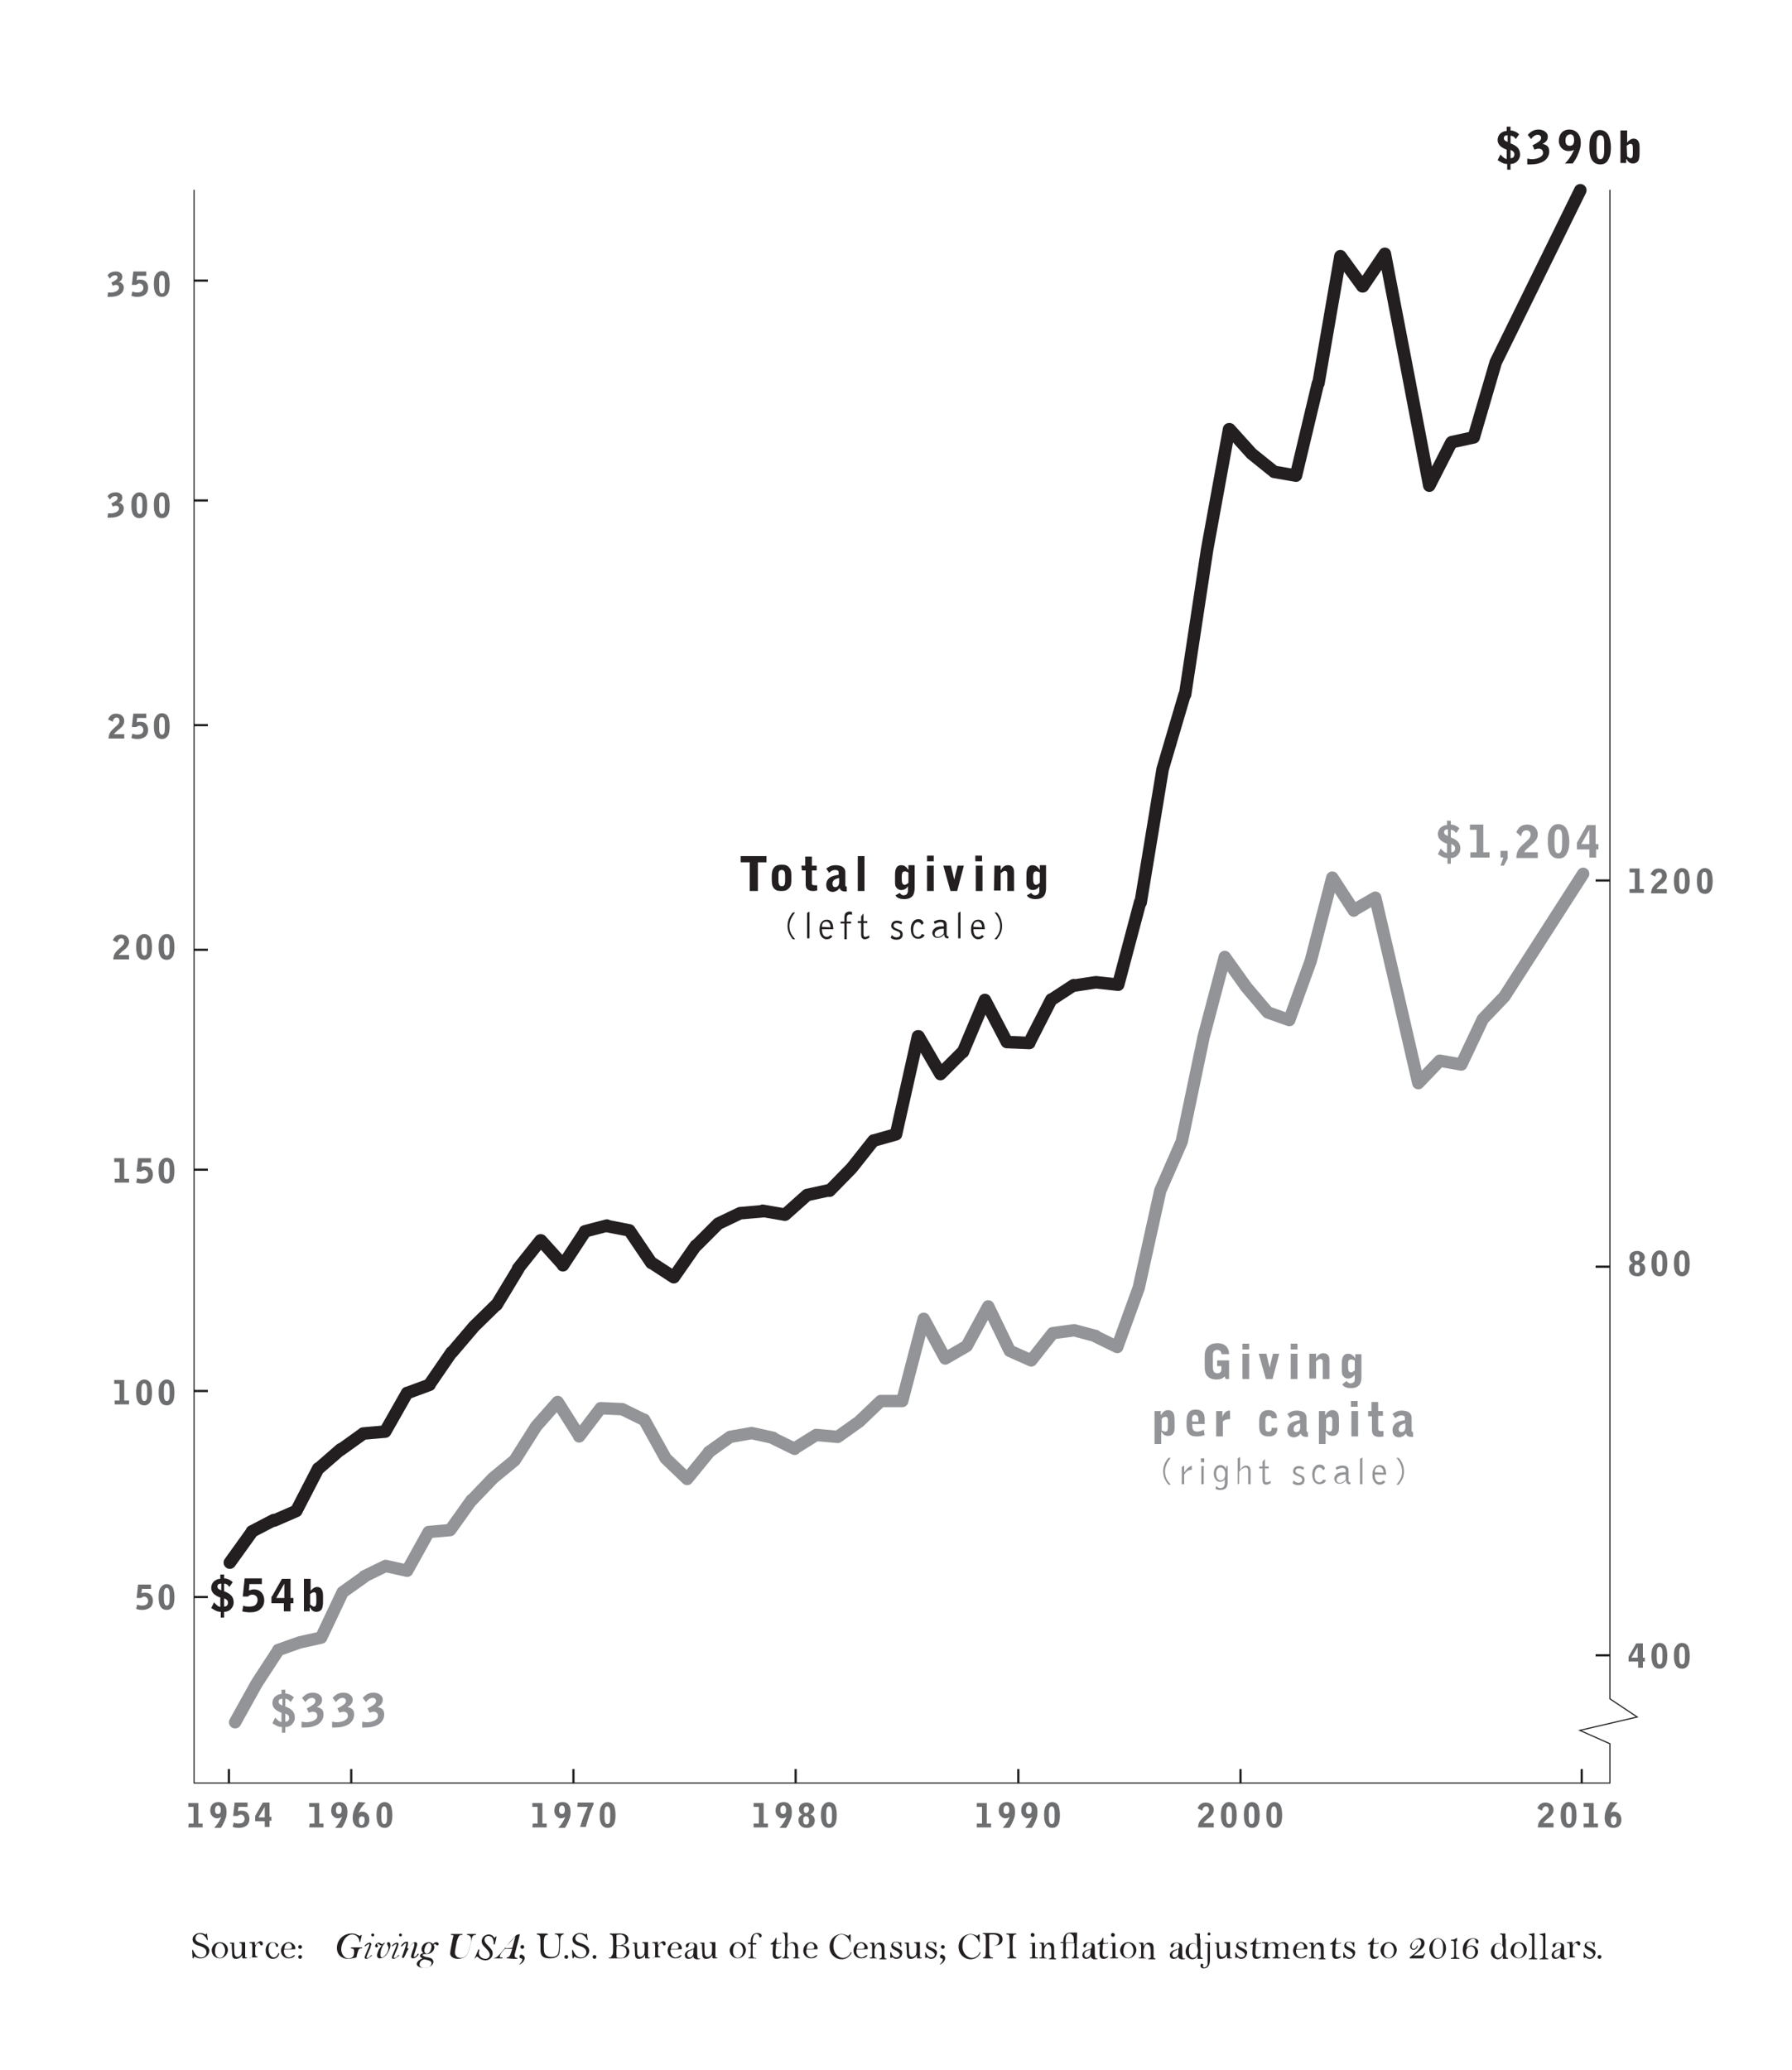 <?xml version="1.0" encoding="utf-8"?>
<!-- Generator: Adobe Illustrator 22.1.0, SVG Export Plug-In . SVG Version: 6.00 Build 0)  -->
<svg version="1.1" id="Layer_1" xmlns="http://www.w3.org/2000/svg" xmlns:xlink="http://www.w3.org/1999/xlink" x="0px" y="0px" viewBox="0 0 375 433" style="enable-background:new 0 0 375 433;" xml:space="preserve">
  <style type="text/css">
	.st0{fill:none;stroke:#929497;stroke-width:2.59;stroke-linecap:round;stroke-miterlimit:10;}
	.st1{fill:none;stroke:#231F20;stroke-width:0.235;}
	.st2{fill:none;stroke:#231F20;stroke-width:0.469;}
	.st3{clip-path:url(#SVGID_2_);fill:#231F20;}
	.st4{fill:none;stroke:#231F20;stroke-width:2.622;stroke-linecap:round;stroke-miterlimit:10;}
	.st5{fill:#6D6E70;}
	.st6{fill:#231F20;}
	.st7{fill:#929497;}
</style>
  <path class="st0" d="M331.3,182.8l-16.5,25.7 M314.8,208.5l-4.5,4.7 M310.3,213.2l-4.5,9.5 M305.8,222.7l-4.5-0.8 M301.3,221.9
	l-4.5,4.7 M296.8,226.6l-4.5-19.5 M292.3,207.1l-4.5-19.3 M287.8,187.8l-4.5,2.6 M283.3,190.5l-4.5-6.9 M278.8,183.6l-4.5,17.4
	 M274.3,201l-4.5,12.4 M269.8,213.4l-4.5-1.6 M265.3,211.8l-4.5-5.3 M260.8,206.5l-4.5-6.3 M256.3,200.2l-4.5,17 M251.8,217.3
	l-4.5,21.5 M247.3,238.8l-4.5,10.3 M242.8,249.1l-4.5,20.3 M238.3,269.4l-4.5,12.4 M233.8,281.8l-4.5-2.2 M229.3,279.5l-4.5-1.2
	 M224.8,278.3l-4.5,0.6 M220.3,278.9l-4.5,5.7 M215.8,284.6l-4.5-2 M211.3,282.6l-4.5-9.3 M206.8,273.3l-4.5,8.3 M202.3,281.6
	l-4.5,2.6 M197.8,284.2l-4.5-8.3 M193.3,275.9l-4.5,17.2 M188.8,293.1h-4.5 M184.3,293.1l-4.5,4.3 M179.8,297.4l-4.5,3.2
	 M175.3,300.6l-4.5-0.4 M170.8,300.2l-4.5,2.8 M166.3,303.1l-4.5-2.2 M161.8,300.8l-4.5-1 M157.3,299.8l-4.5,0.8 M152.8,300.6
	l-4.5,3.2 M148.3,303.9l-4.5,5.5 M143.8,309.4l-4.5-4.3 M139.3,305.1l-4.5-8.1 M134.7,297l-4.5-2.2 M130.2,294.8l-4.5-0.2
	 M125.7,294.6l-4.5,5.9 M121.2,300.4l-4.5-7.1 M116.7,293.3l-4.5,5.1 M112.2,298.4l-4.5,7.1 M107.7,305.5l-4.5,3.7 M103.2,309.2
	l-4.5,4.7 M98.7,313.8l-4.5,6.3 M94.2,320.1l-4.5,0.4 M89.7,320.5l-4.5,8.1 M85.2,328.6l-4.5-1 M80.7,327.6l-4.5,2.2 M76.2,329.9
	l-4.5,3.2 M71.7,333.1l-4.5,9.5 M67.2,342.6l-4.5,1 M62.7,343.6l-4.5,1.6 M58.2,345.3l-4.5,6.9 M53.7,352.2l-4.5,8.1" />
  <line class="st1" x1="40.5" y1="373" x2="336.9" y2="373" />
  <line class="st2" x1="333.9" y1="184.2" x2="336.9" y2="184.2" />
  <line class="st2" x1="333.9" y1="265" x2="336.9" y2="265" />
  <line class="st2" x1="333.9" y1="346.3" x2="336.9" y2="346.3" />
  <line class="st2" x1="40.5" y1="291" x2="43.5" y2="291" />
  <line class="st2" x1="40.5" y1="334.1" x2="43.5" y2="334.1" />
  <line class="st2" x1="40.5" y1="244.7" x2="43.5" y2="244.7" />
  <line class="st2" x1="40.5" y1="198.7" x2="43.5" y2="198.7" />
  <line class="st2" x1="40.5" y1="151.7" x2="43.5" y2="151.7" />
  <line class="st2" x1="40.5" y1="104.7" x2="43.5" y2="104.7" />
  <line class="st2" x1="40.5" y1="58.7" x2="43.5" y2="58.7" />
  <line class="st2" x1="331" y1="370.1" x2="331" y2="373.1" />
  <line class="st2" x1="259.6" y1="370.1" x2="259.6" y2="373.1" />
  <line class="st2" x1="213.1" y1="370.1" x2="213.1" y2="373.1" />
  <line class="st2" x1="166.5" y1="370.1" x2="166.5" y2="373.1" />
  <line class="st2" x1="120" y1="370.1" x2="120" y2="373.1" />
  <line class="st2" x1="73.5" y1="370.1" x2="73.5" y2="373.1" />
  <line class="st2" x1="47.9" y1="370.1" x2="47.9" y2="373.1" />
  <polyline class="st1" points="336.9,373.1 336.9,364.8 330.6,362 342.6,359.2 336.9,355.4 336.9,39.7 " />
  <line class="st1" x1="40.6" y1="372.9" x2="40.6" y2="39.7" />
  <g>
    <g>
      <defs>
        <rect id="SVGID_1_" x="-14.1" y="20.2" width="392.7" height="398.2" />
      </defs>
      <clipPath id="SVGID_2_">
        <use xlink:href="#SVGID_1_" style="overflow:visible;" />
      </clipPath>
      <path class="st3" d="M103.3,197.8" />
    </g>
  </g>
  <path class="st4" d="M330.7,39.8l-17.7,36 M313,75.8l-4.6,15.7 M308.4,91.5l-4.6,1 M303.7,92.6l-4.6,9 M299.1,101.6L294.4,77
	 M294.4,77l-4.6-23.9 M289.8,53.1l-4.6,6.8 M285.1,59.9l-4.6-6.3 M280.5,53.6l-4.6,26.6 M275.8,80.2l-4.6,19.3 M271.2,99.5l-4.6-0.8
	 M266.5,98.6l-4.6-3.7 M261.9,94.9l-4.6-5.1 M257.2,89.8l-4.6,25.2 M252.6,115l-4.6,30.3 M247.9,145.3l-4.6,15.6 M243.3,160.9
	l-4.6,27.9 M238.6,188.7L234,206 M234,206l-4.6-0.5 M229.3,205.5l-4.6,0.7 M224.7,206.1l-4.6,3 M220,209.1l-4.6,9 M215.4,218.2
	l-4.6-0.2 M210.7,218l-4.6-8.8 M206.1,209.2l-4.6,10.9 M201.4,220.1l-4.6,4.6 M196.8,224.7l-4.6-7.9 M192.1,216.8l-4.6,20.5
	 M187.5,237.3l-4.6,1.3 M182.8,238.6l-4.6,5.8 M178.2,244.4l-4.6,4.7 M173.5,249l-4.6,1 M168.9,250l-4.6,4.1 M164.2,254.1l-4.6-0.8
	 M159.6,253.4l-4.6,0.4 M154.9,253.8l-4.6,2.2 M150.3,256l-4.6,4.6 M145.6,260.6l-4.6,6.6 M141,267.2l-4.6-3 M136.3,264.2l-4.6-6.8
	 M131.7,257.4l-4.6-0.9 M127,256.4l-4.6,1.2 M122.4,257.7l-4.6,7 M117.8,264.6l-4.6-5.1 M113.1,259.5l-4.7,5.9 M108.5,265.4
	l-4.6,7.6 M103.8,273l-4.6,4.5 M99.2,277.5l-4.6,5.4 M94.5,282.9l-4.6,6.7 M89.9,289.7l-4.6,1.7 M85.2,291.4l-4.6,8.1 M80.6,299.5
	l-4.6,0.4 M75.9,300l-4.6,3.3 M71.3,303.2l-4.6,4 M66.6,307.2l-4.6,8.9 M62,316.1l-4.6,2 M57.3,318l-4.6,2.4 M52.7,320.5l-4.6,6.4" />
  <g>
    <path class="st5" d="M39.5,381.5h1V378h-1.1v-0.8h2.1v4.3h0.9v0.8h-3L39.5,381.5L39.5,381.5z" />
    <path class="st5" d="M44.8,382.4c1-1,1.4-2.1,1.5-2.3c-0.2,0.1-0.4,0.3-0.9,0.3c-0.1,0-0.6,0-1-0.5c-0.3-0.3-0.4-0.7-0.4-1.1
		c0-1.2,0.7-1.8,1.7-1.8c0.8,0,1.2,0.4,1.3,0.6c0.3,0.3,0.4,0.8,0.4,1.5c0,0.1,0,0.6-0.1,1c-0.2,0.6-0.5,1.5-1.1,2.3H44.8z
		 M45,378.7c0,0.2,0,0.8,0.6,0.8c0.5,0,0.6-0.4,0.6-0.9c0-0.3-0.1-0.9-0.6-0.9C45,377.8,45,378.5,45,378.7z" />
    <path class="st5" d="M48.8,379.9l0.3-2.8h2.7v0.9h-1.9l-0.1,0.9h0.1c0.2-0.1,0.4-0.1,0.7-0.1c1.1,0,1.6,0.8,1.6,1.7
		c0,0.4-0.1,1-0.6,1.4s-1.1,0.5-1.6,0.5c-0.3,0-0.7,0-1.3-0.2l0.2-0.9c0.3,0.1,0.7,0.2,0.9,0.2s0.7,0,1-0.2s0.4-0.5,0.4-0.8
		c0-0.6-0.5-0.9-0.8-0.9s-0.5,0.2-0.7,0.3H48.8z" />
    <path class="st5" d="M53.4,379.9l1.6-2.8h1.4v3h0.4v0.8h-0.4v1.3h-1V381h-2V379.9z M54.1,380.2h1.3V378L54.1,380.2z" />
  </g>
  <g>
    <path class="st5" d="M64.8,381.5h1V378h-1.1v-0.8h2.1v4.3h0.9v0.8h-3L64.8,381.5L64.8,381.5z" />
    <path class="st5" d="M70.1,382.4c1-1,1.4-2.1,1.5-2.3c-0.2,0.1-0.4,0.3-0.9,0.3c-0.1,0-0.6,0-1-0.5c-0.3-0.3-0.4-0.7-0.4-1.1
		c0-1.2,0.7-1.8,1.7-1.8c0.8,0,1.2,0.4,1.3,0.6c0.3,0.3,0.4,0.8,0.4,1.5c0,0.1,0,0.6-0.1,1c-0.2,0.6-0.5,1.5-1.1,2.3H70.1z
		 M70.3,378.7c0,0.2,0,0.8,0.6,0.8c0.5,0,0.6-0.4,0.6-0.9c0-0.3-0.1-0.9-0.6-0.9C70.3,377.8,70.3,378.5,70.3,378.7z" />
    <path class="st5" d="M76.5,377.1c-0.3,0.3-0.7,0.8-1,1.2c-0.1,0.2-0.4,0.8-0.5,1c0.3-0.3,0.7-0.3,0.8-0.3c0.8,0,1.5,0.6,1.5,1.7
		c0,0.4-0.1,1.7-1.7,1.7c-1.1,0-1.8-0.8-1.8-2c0-0.8,0.1-1.3,0.4-2c0.2-0.5,0.3-0.6,0.8-1.4L76.5,377.1L76.5,377.1z M76.3,380.7
		c0-0.2,0-0.4-0.1-0.5c-0.1-0.2-0.4-0.2-0.5-0.2c-0.6,0-0.6,0.6-0.6,0.9c0,0.4,0.1,0.9,0.6,0.9C76.3,381.7,76.3,381,76.3,380.7z" />
    <path class="st5" d="M79.1,377.9c0.2-0.3,0.6-0.9,1.4-0.9c0.4,0,1,0.2,1.3,0.8c0.2,0.5,0.3,1.2,0.3,1.9c0,0.3,0,1.2-0.3,1.9
		c-0.2,0.3-0.5,0.8-1.3,0.8c-1.7,0-1.7-2-1.7-2.7C78.8,379.2,78.8,378.5,79.1,377.9z M81,379.2c0-1-0.3-1.3-0.6-1.3
		c-0.3,0-0.6,0.2-0.6,1.2v1.1c0,1.2,0.3,1.4,0.6,1.4c0.5,0,0.6-0.5,0.6-1.5V379.2z" />
  </g>
  <g>
    <path class="st5" d="M111.5,381.5h1V378h-1.1v-0.8h2.1v4.3h0.9v0.8h-3L111.5,381.5L111.5,381.5z" />
    <path class="st5" d="M116.8,382.4c1-1,1.4-2.1,1.5-2.3c-0.2,0.1-0.4,0.3-0.9,0.3c-0.1,0-0.6,0-1-0.5c-0.3-0.3-0.4-0.7-0.4-1.1
		c0-1.2,0.7-1.8,1.7-1.8c0.8,0,1.2,0.4,1.3,0.6c0.3,0.3,0.4,0.8,0.4,1.5c0,0.1,0,0.6-0.1,1c-0.2,0.6-0.5,1.5-1.1,2.3H116.8z
		 M117,378.7c0,0.2,0,0.8,0.6,0.8c0.5,0,0.6-0.4,0.6-0.9c0-0.3-0.1-0.9-0.6-0.9C117,377.8,117,378.5,117,378.7z" />
    <path class="st5" d="M120.9,377.1h3.3v0.4c0,0.1-0.1,0.2-0.1,0.2c-0.5,1.2-0.6,1.4-0.8,2.1c-0.3,0.9-0.5,1.7-0.7,2.4h-1.2
		c0.3-1,0.5-1.6,0.8-2.4c0.4-0.8,0.7-1.6,0.8-1.8h-2.2L120.9,377.1L120.9,377.1z" />
    <path class="st5" d="M125.8,377.9c0.2-0.3,0.6-0.9,1.4-0.9c0.4,0,1,0.2,1.3,0.8c0.2,0.5,0.3,1.2,0.3,1.9c0,0.3,0,1.2-0.3,1.9
		c-0.2,0.3-0.5,0.8-1.3,0.8c-1.7,0-1.7-2-1.7-2.7C125.5,379.2,125.5,378.5,125.8,377.9z M127.7,379.2c0-1-0.3-1.3-0.6-1.3
		c-0.3,0-0.6,0.2-0.6,1.2v1.1c0,1.2,0.3,1.4,0.6,1.4c0.5,0,0.6-0.5,0.6-1.5V379.2z" />
  </g>
  <g>
    <path class="st5" d="M157.8,381.5h1V378h-1.1v-0.8h2.1v4.3h0.9v0.8h-3v-0.8H157.8z" />
    <path class="st5" d="M163.1,382.4c1-1,1.4-2.1,1.5-2.3c-0.2,0.1-0.4,0.3-0.9,0.3c-0.1,0-0.6,0-1-0.5c-0.3-0.3-0.4-0.7-0.4-1.1
		c0-1.2,0.7-1.8,1.7-1.8c0.8,0,1.2,0.4,1.3,0.6c0.3,0.3,0.4,0.8,0.4,1.5c0,0.1,0,0.6-0.1,1c-0.2,0.6-0.5,1.5-1.1,2.3H163.1z
		 M163.3,378.7c0,0.2,0,0.8,0.6,0.8c0.5,0,0.6-0.4,0.6-0.9c0-0.3-0.1-0.9-0.6-0.9C163.3,377.8,163.3,378.5,163.3,378.7z" />
    <path class="st5" d="M169.6,379.6c0.3,0.1,0.5,0.2,0.7,0.5c0.1,0.2,0.2,0.4,0.2,0.7c0,0.6-0.2,1-0.6,1.3c-0.4,0.3-0.8,0.3-1.1,0.3
		c-1.3,0-1.7-0.9-1.7-1.5c0-0.4,0-0.6,0.2-0.8c0.1-0.2,0.4-0.4,0.6-0.5l0,0c-0.3-0.1-0.7-0.5-0.7-1.1c0-0.2,0-0.7,0.5-1.1
		c0.3-0.2,0.7-0.3,1.1-0.3c0.8,0,1.6,0.5,1.6,1.4C170.3,379.2,169.8,379.4,169.6,379.6L169.6,379.6z M168.2,380.2
		c-0.1,0.1-0.1,0.3-0.1,0.6c0,0.8,0.3,0.9,0.6,0.9c0.5,0,0.6-0.4,0.6-0.9c0-0.2,0-0.8-0.6-0.8C168.7,379.9,168.4,380,168.2,380.2z
		 M169.3,378.6c0-0.5-0.2-0.7-0.5-0.7c-0.4,0-0.6,0.3-0.6,0.7c0,0.2,0,0.7,0.5,0.7C169.2,379.2,169.3,378.7,169.3,378.6z" />
    <path class="st5" d="M172.1,377.9c0.2-0.3,0.6-0.9,1.4-0.9c0.4,0,1,0.2,1.3,0.8c0.2,0.5,0.3,1.2,0.3,1.9c0,0.3,0,1.2-0.3,1.9
		c-0.2,0.3-0.5,0.8-1.3,0.8c-1.7,0-1.7-2-1.7-2.7C171.8,379.2,171.8,378.5,172.1,377.9z M174.1,379.2c0-1-0.3-1.3-0.6-1.3
		s-0.6,0.2-0.6,1.2v1.1c0,1.2,0.3,1.4,0.6,1.4c0.5,0,0.6-0.5,0.6-1.5V379.2z" />
  </g>
  <g>
    <path class="st5" d="M204.5,381.5h1V378h-1.1v-0.8h2.1v4.3h0.9v0.8h-3v-0.8H204.5z" />
    <path class="st5" d="M209.8,382.4c1-1,1.4-2.1,1.5-2.3c-0.2,0.1-0.4,0.3-0.9,0.3c-0.1,0-0.6,0-1-0.5c-0.3-0.3-0.4-0.7-0.4-1.1
		c0-1.2,0.7-1.8,1.7-1.8c0.8,0,1.2,0.4,1.3,0.6c0.3,0.3,0.4,0.8,0.4,1.5c0,0.1,0,0.6-0.1,1c-0.2,0.6-0.5,1.5-1.1,2.3H209.8z
		 M210,378.7c0,0.2,0,0.8,0.6,0.8c0.5,0,0.6-0.4,0.6-0.9c0-0.3-0.1-0.9-0.6-0.9C210,377.8,210,378.5,210,378.7z" />
    <path class="st5" d="M214.5,382.4c1-1,1.4-2.1,1.5-2.3c-0.2,0.1-0.4,0.3-0.9,0.3c-0.1,0-0.6,0-1-0.5c-0.3-0.3-0.4-0.7-0.4-1.1
		c0-1.2,0.7-1.8,1.7-1.8c0.8,0,1.2,0.4,1.3,0.6c0.3,0.3,0.4,0.8,0.4,1.5c0,0.1,0,0.6-0.1,1c-0.2,0.6-0.5,1.5-1.1,2.3H214.5z
		 M214.7,378.7c0,0.2,0,0.8,0.6,0.8c0.5,0,0.6-0.4,0.6-0.9c0-0.3-0.1-0.9-0.6-0.9C214.7,377.8,214.7,378.5,214.7,378.7z" />
    <path class="st5" d="M218.8,377.9c0.2-0.3,0.6-0.9,1.4-0.9c0.4,0,1,0.2,1.3,0.8c0.2,0.5,0.3,1.2,0.3,1.9c0,0.3,0,1.2-0.3,1.9
		c-0.2,0.3-0.5,0.8-1.3,0.8c-1.7,0-1.7-2-1.7-2.7C218.5,379.2,218.5,378.5,218.8,377.9z M220.7,379.2c0-1-0.3-1.3-0.6-1.3
		s-0.6,0.2-0.6,1.2v1.1c0,1.2,0.3,1.4,0.6,1.4c0.5,0,0.6-0.5,0.6-1.5V379.2z" />
  </g>
  <g>
    <path class="st5" d="M250.6,378.3c0.3-0.6,0.7-1.2,1.7-1.2c1.1,0,1.7,0.7,1.7,1.5s-0.5,1.3-1.1,1.8c-0.2,0.1-0.5,0.4-0.7,0.6
		s-0.3,0.2-0.3,0.4h2.1v0.9h-3.3c0.1-1,0.3-1.4,1.3-2.3c0.7-0.6,1-0.9,1-1.4c0-0.4-0.2-0.7-0.6-0.7c-0.6,0-0.8,0.7-0.8,0.9
		L250.6,378.3z" />
    <path class="st5" d="M255.8,377.9c0.2-0.3,0.6-0.9,1.4-0.9c0.4,0,1,0.2,1.3,0.8c0.2,0.5,0.3,1.2,0.3,1.9c0,0.3,0,1.2-0.3,1.9
		c-0.2,0.3-0.5,0.8-1.3,0.8c-1.7,0-1.7-2-1.7-2.7C255.5,379.2,255.5,378.5,255.8,377.9z M257.8,379.2c0-1-0.3-1.3-0.6-1.3
		c-0.3,0-0.6,0.2-0.6,1.2v1.1c0,1.2,0.3,1.4,0.6,1.4c0.5,0,0.6-0.5,0.6-1.5V379.2z" />
    <path class="st5" d="M260.6,377.9c0.2-0.3,0.6-0.9,1.4-0.9c0.4,0,1,0.2,1.3,0.8c0.2,0.5,0.3,1.2,0.3,1.9c0,0.3,0,1.2-0.3,1.9
		c-0.2,0.3-0.5,0.8-1.3,0.8c-1.7,0-1.7-2-1.7-2.7C260.3,379.2,260.3,378.5,260.6,377.9z M262.5,379.2c0-1-0.3-1.3-0.6-1.3
		c-0.3,0-0.6,0.2-0.6,1.2v1.1c0,1.2,0.3,1.4,0.6,1.4c0.5,0,0.6-0.5,0.6-1.5V379.2z" />
    <path class="st5" d="M265.3,377.9c0.2-0.3,0.6-0.9,1.4-0.9c0.4,0,1,0.2,1.3,0.8c0.2,0.5,0.3,1.2,0.3,1.9c0,0.3,0,1.2-0.3,1.9
		c-0.2,0.3-0.5,0.8-1.3,0.8c-1.7,0-1.7-2-1.7-2.7C265,379.2,265,378.5,265.3,377.9z M267.2,379.2c0-1-0.3-1.3-0.6-1.3
		c-0.3,0-0.6,0.2-0.6,1.2v1.1c0,1.2,0.3,1.4,0.6,1.4c0.5,0,0.6-0.5,0.6-1.5V379.2z" />
  </g>
  <g>
    <path class="st5" d="M321.7,378.3c0.3-0.6,0.7-1.2,1.7-1.2c1.1,0,1.7,0.7,1.7,1.5s-0.5,1.3-1.1,1.8c-0.2,0.1-0.5,0.4-0.7,0.6
		s-0.3,0.2-0.3,0.4h2.1v0.9h-3.3c0.1-1,0.3-1.4,1.3-2.3c0.7-0.6,1-0.9,1-1.4c0-0.4-0.2-0.7-0.6-0.7c-0.6,0-0.8,0.7-0.8,0.9
		L321.7,378.3z" />
    <path class="st5" d="M326.9,377.9c0.2-0.3,0.6-0.9,1.4-0.9c0.4,0,1,0.2,1.3,0.8c0.2,0.5,0.3,1.2,0.3,1.9c0,0.3,0,1.2-0.3,1.9
		c-0.2,0.3-0.5,0.8-1.3,0.8c-1.7,0-1.7-2-1.7-2.7C326.6,379.2,326.6,378.5,326.9,377.9z M328.9,379.2c0-1-0.3-1.3-0.6-1.3
		c-0.3,0-0.6,0.2-0.6,1.2v1.1c0,1.2,0.3,1.4,0.6,1.4c0.5,0,0.6-0.5,0.6-1.5V379.2z" />
    <path class="st5" d="M331.5,381.5h1V378h-1.1v-0.8h2.1v4.3h0.9v0.8h-3v-0.8H331.5z" />
    <path class="st5" d="M338.5,377.1c-0.3,0.3-0.7,0.8-1,1.2c-0.1,0.2-0.4,0.8-0.5,1c0.3-0.3,0.7-0.3,0.8-0.3c0.8,0,1.5,0.6,1.5,1.7
		c0,0.4-0.1,1.7-1.7,1.7c-1.1,0-1.8-0.8-1.8-2c0-0.8,0.1-1.3,0.4-2c0.2-0.5,0.3-0.6,0.8-1.4L338.5,377.1L338.5,377.1z M338.3,380.7
		c0-0.2,0-0.4-0.1-0.5c-0.1-0.2-0.4-0.2-0.5-0.2c-0.6,0-0.6,0.6-0.6,0.9c0,0.4,0.1,0.9,0.6,0.9C338.3,381.7,338.3,381,338.3,380.7z" />
  </g>
  <g>
    <path class="st5" d="M28.6,334.3l0.3-2.8h2.7v0.9h-1.9l-0.1,0.9h0.1c0.2-0.1,0.4-0.1,0.7-0.1c1.1,0,1.6,0.8,1.6,1.7
		c0,0.4-0.1,1-0.6,1.4s-1.1,0.5-1.6,0.5c-0.3,0-0.7,0-1.3-0.2l0.2-0.9c0.3,0.1,0.7,0.2,0.9,0.2c0.2,0,0.7,0,1-0.2s0.4-0.5,0.4-0.8
		c0-0.6-0.5-0.9-0.8-0.9s-0.5,0.2-0.7,0.3H28.6z" />
    <path class="st5" d="M33.5,332.3c0.2-0.3,0.6-0.9,1.4-0.9c0.4,0,1,0.2,1.3,0.8c0.2,0.5,0.3,1.2,0.3,1.9c0,0.3,0,1.2-0.3,1.9
		c-0.2,0.3-0.5,0.8-1.3,0.8c-1.7,0-1.7-2-1.7-2.7C33.2,333.6,33.2,332.9,33.5,332.3z M35.5,333.5c0-1-0.3-1.3-0.6-1.3
		s-0.6,0.2-0.6,1.2v1.1c0,1.2,0.3,1.4,0.6,1.4c0.5,0,0.6-0.5,0.6-1.5V333.5z" />
  </g>
  <g>
    <path class="st5" d="M24,293h1v-3.5h-1.1v-0.8H26v4.3h1v0.8h-3V293z" />
    <path class="st5" d="M28.8,289.5c0.2-0.3,0.6-0.9,1.4-0.9c0.4,0,1,0.2,1.3,0.8c0.2,0.5,0.3,1.2,0.3,1.9c0,0.3,0,1.2-0.3,1.9
		c-0.2,0.3-0.5,0.8-1.3,0.8c-1.7,0-1.7-2-1.7-2.7C28.5,290.8,28.5,290.1,28.8,289.5z M30.8,290.7c0-1-0.3-1.3-0.6-1.3
		c-0.3,0-0.6,0.2-0.6,1.2v1.1c0,1.2,0.3,1.4,0.6,1.4c0.5,0,0.6-0.5,0.6-1.5V290.7z" />
    <path class="st5" d="M33.5,289.5c0.2-0.3,0.6-0.9,1.4-0.9c0.4,0,1,0.2,1.3,0.8c0.2,0.5,0.3,1.2,0.3,1.9c0,0.3,0,1.2-0.3,1.9
		c-0.2,0.3-0.5,0.8-1.3,0.8c-1.7,0-1.7-2-1.7-2.7C33.2,290.8,33.2,290.1,33.5,289.5z M35.5,290.7c0-1-0.3-1.3-0.6-1.3
		s-0.6,0.2-0.6,1.2v1.1c0,1.2,0.3,1.4,0.6,1.4c0.5,0,0.6-0.5,0.6-1.5V290.7z" />
  </g>
  <g>
    <path class="st5" d="M340.8,346.6l1.6-2.8h1.4v3h0.4v0.8h-0.4v1.3h-1v-1.3h-2V346.6z M341.4,346.8h1.3v-2.2L341.4,346.8z" />
    <path class="st5" d="M345.9,344.6c0.2-0.3,0.6-0.9,1.4-0.9c0.4,0,1,0.2,1.3,0.8c0.2,0.5,0.3,1.2,0.3,1.9c0,0.3,0,1.2-0.3,1.9
		c-0.2,0.3-0.5,0.8-1.3,0.8c-1.7,0-1.7-2-1.7-2.7C345.6,345.8,345.6,345.1,345.9,344.6z M347.9,345.8c0-1-0.3-1.3-0.6-1.3
		c-0.3,0-0.6,0.2-0.6,1.2v1.1c0,1.2,0.3,1.4,0.6,1.4c0.5,0,0.6-0.5,0.6-1.5V345.8z" />
    <path class="st5" d="M350.6,344.6c0.2-0.3,0.6-0.9,1.4-0.9c0.4,0,1,0.2,1.3,0.8c0.2,0.5,0.3,1.2,0.3,1.9c0,0.3,0,1.2-0.3,1.9
		c-0.2,0.3-0.5,0.8-1.3,0.8c-1.7,0-1.7-2-1.7-2.7C350.3,345.8,350.3,345.1,350.6,344.6z M352.6,345.8c0-1-0.3-1.3-0.6-1.3
		c-0.3,0-0.6,0.2-0.6,1.2v1.1c0,1.2,0.3,1.4,0.6,1.4c0.5,0,0.6-0.5,0.6-1.5V345.8z" />
  </g>
  <g>
    <path class="st5" d="M343.4,264.2c0.3,0.1,0.5,0.2,0.7,0.5c0.1,0.2,0.2,0.4,0.2,0.7c0,0.6-0.2,1-0.6,1.3s-0.8,0.3-1.1,0.3
		c-1.3,0-1.7-0.9-1.7-1.5c0-0.4,0-0.6,0.2-0.8c0.1-0.2,0.4-0.4,0.6-0.5l0,0c-0.3-0.1-0.7-0.5-0.7-1.1c0-0.2,0-0.7,0.5-1.1
		c0.3-0.2,0.7-0.3,1.1-0.3c0.8,0,1.6,0.5,1.6,1.4C344.1,263.8,343.6,264,343.4,264.2L343.4,264.2z M342.1,264.8
		c-0.1,0.1-0.1,0.3-0.1,0.6c0,0.8,0.3,0.9,0.6,0.9c0.5,0,0.6-0.4,0.6-0.9c0-0.2,0-0.8-0.6-0.8C342.5,264.5,342.2,264.6,342.1,264.8z
		 M343.1,263.1c0-0.5-0.2-0.7-0.5-0.7c-0.4,0-0.6,0.3-0.6,0.7c0,0.2,0,0.7,0.5,0.7C343,263.8,343.1,263.3,343.1,263.1z" />
    <path class="st5" d="M345.9,262.5c0.2-0.3,0.6-0.9,1.4-0.9c0.4,0,1,0.2,1.3,0.8c0.2,0.5,0.3,1.2,0.3,1.9c0,0.3,0,1.2-0.3,1.9
		c-0.2,0.3-0.5,0.8-1.3,0.8c-1.7,0-1.7-2-1.7-2.7C345.6,263.8,345.6,263.1,345.9,262.5z M347.9,263.7c0-1-0.3-1.3-0.6-1.3
		c-0.3,0-0.6,0.2-0.6,1.2v1.1c0,1.2,0.3,1.4,0.6,1.4c0.5,0,0.6-0.5,0.6-1.5V263.7z" />
    <path class="st5" d="M350.6,262.5c0.2-0.3,0.6-0.9,1.4-0.9c0.4,0,1,0.2,1.3,0.8c0.2,0.5,0.3,1.2,0.3,1.9c0,0.3,0,1.2-0.3,1.9
		c-0.2,0.3-0.5,0.8-1.3,0.8c-1.7,0-1.7-2-1.7-2.7C350.3,263.8,350.3,263.1,350.6,262.5z M352.6,263.7c0-1-0.3-1.3-0.6-1.3
		c-0.3,0-0.6,0.2-0.6,1.2v1.1c0,1.2,0.3,1.4,0.6,1.4c0.5,0,0.6-0.5,0.6-1.5V263.7z" />
  </g>
  <g>
    <path class="st5" d="M341.1,186h1v-3.5H341v-0.8h2.1v4.3h0.9v0.8h-3V186H341.1z" />
    <path class="st5" d="M345.4,182.9c0.3-0.6,0.7-1.2,1.7-1.2c1.1,0,1.7,0.7,1.7,1.5s-0.5,1.3-1.1,1.8c-0.2,0.1-0.5,0.4-0.7,0.6
		c-0.2,0.2-0.3,0.2-0.3,0.4h2.1v0.9h-3.3c0.1-1,0.3-1.4,1.3-2.3c0.7-0.6,1-0.9,1-1.4c0-0.4-0.2-0.7-0.6-0.7c-0.6,0-0.8,0.7-0.8,0.9
		L345.4,182.9z" />
    <path class="st5" d="M350.6,182.5c0.2-0.3,0.6-0.9,1.4-0.9c0.4,0,1,0.2,1.3,0.8c0.2,0.5,0.3,1.2,0.3,1.9c0,0.3,0,1.2-0.3,1.9
		c-0.2,0.3-0.5,0.8-1.3,0.8c-1.7,0-1.7-2-1.7-2.7C350.3,183.8,350.3,183.1,350.6,182.5z M352.6,183.7c0-1-0.3-1.3-0.6-1.3
		c-0.3,0-0.6,0.2-0.6,1.2v1.1c0,1.2,0.3,1.4,0.6,1.4c0.5,0,0.6-0.5,0.6-1.5V183.7z" />
    <path class="st5" d="M355.4,182.5c0.2-0.3,0.6-0.9,1.4-0.9c0.4,0,1,0.2,1.3,0.8c0.2,0.5,0.3,1.2,0.3,1.9c0,0.3,0,1.2-0.3,1.9
		c-0.2,0.3-0.5,0.8-1.3,0.8c-1.7,0-1.7-2-1.7-2.7C355.1,183.8,355.1,183.1,355.4,182.5z M357.3,183.7c0-1-0.3-1.3-0.6-1.3
		c-0.3,0-0.6,0.2-0.6,1.2v1.1c0,1.2,0.3,1.4,0.6,1.4c0.5,0,0.6-0.5,0.6-1.5V183.7z" />
  </g>
  <g>
    <path class="st5" d="M24,246.6h1v-3.5h-1.1v-0.8H26v4.3h1v0.8h-3V246.6z" />
    <path class="st5" d="M28.6,245.1l0.3-2.8h2.7v0.9h-1.9l-0.1,0.9h0.1c0.2-0.1,0.4-0.1,0.7-0.1c1.1,0,1.6,0.8,1.6,1.7
		c0,0.4-0.1,1-0.6,1.4s-1.1,0.5-1.6,0.5c-0.3,0-0.7,0-1.3-0.2l0.2-0.9c0.3,0.1,0.7,0.2,0.9,0.2c0.2,0,0.7,0,1-0.2s0.4-0.5,0.4-0.8
		c0-0.6-0.5-0.9-0.8-0.9s-0.5,0.2-0.7,0.3L28.6,245.1L28.6,245.1z" />
    <path class="st5" d="M33.5,243.1c0.2-0.3,0.6-0.9,1.4-0.9c0.4,0,1,0.2,1.3,0.8c0.2,0.5,0.3,1.2,0.3,1.9c0,0.3,0,1.2-0.3,1.9
		c-0.2,0.3-0.5,0.8-1.3,0.8c-1.7,0-1.7-2-1.7-2.7C33.2,244.4,33.2,243.6,33.5,243.1z M35.5,244.3c0-1-0.3-1.3-0.6-1.3
		s-0.6,0.2-0.6,1.2v1.1c0,1.2,0.3,1.4,0.6,1.4c0.5,0,0.6-0.5,0.6-1.5V244.3z" />
  </g>
  <g>
    <path class="st5" d="M23.6,196.7c0.3-0.6,0.7-1.2,1.7-1.2c1.1,0,1.7,0.7,1.7,1.5s-0.5,1.3-1.1,1.8c-0.2,0.1-0.5,0.4-0.7,0.6
		c-0.2,0.2-0.3,0.2-0.3,0.4H27v0.9h-3.3c0.1-1,0.3-1.4,1.3-2.3c0.7-0.6,1-0.9,1-1.4c0-0.4-0.2-0.7-0.6-0.7c-0.6,0-0.8,0.7-0.8,0.9
		L23.6,196.7z" />
    <path class="st5" d="M28.8,196.3c0.2-0.3,0.6-0.9,1.4-0.9c0.4,0,1,0.2,1.3,0.8c0.2,0.5,0.3,1.2,0.3,1.9c0,0.3,0,1.2-0.3,1.9
		c-0.2,0.3-0.5,0.8-1.3,0.8c-1.7,0-1.7-2-1.7-2.7C28.5,197.6,28.5,196.9,28.8,196.3z M30.8,197.5c0-1-0.3-1.3-0.6-1.3
		c-0.3,0-0.6,0.2-0.6,1.2v1.1c0,1.2,0.3,1.4,0.6,1.4c0.5,0,0.6-0.5,0.6-1.5V197.5z" />
    <path class="st5" d="M33.5,196.3c0.2-0.3,0.6-0.9,1.4-0.9c0.4,0,1,0.2,1.3,0.8c0.2,0.5,0.3,1.2,0.3,1.9c0,0.3,0,1.2-0.3,1.9
		c-0.2,0.3-0.5,0.8-1.3,0.8c-1.7,0-1.7-2-1.7-2.7C33.2,197.6,33.2,196.9,33.5,196.3z M35.5,197.5c0-1-0.3-1.3-0.6-1.3
		s-0.6,0.2-0.6,1.2v1.1c0,1.2,0.3,1.4,0.6,1.4c0.5,0,0.6-0.5,0.6-1.5V197.5z" />
  </g>
  <g>
    <path class="st5" d="M22.6,150.5c0.3-0.6,0.7-1.2,1.7-1.2c1.1,0,1.7,0.7,1.7,1.5s-0.5,1.3-1.1,1.8c-0.2,0.1-0.5,0.4-0.7,0.6
		c-0.2,0.2-0.3,0.2-0.3,0.4H26v0.9h-3.3c0.1-1,0.3-1.4,1.3-2.3c0.7-0.6,1-0.9,1-1.4c0-0.4-0.2-0.7-0.6-0.7c-0.6,0-0.8,0.7-0.8,0.9
		L22.6,150.5z" />
    <path class="st5" d="M27.6,152.1l0.3-2.8h2.7v0.9h-1.9l-0.1,0.9h0.1c0.2-0.1,0.4-0.1,0.7-0.1c1.1,0,1.6,0.8,1.6,1.7
		c0,0.4-0.1,1-0.6,1.4s-1.1,0.5-1.6,0.5c-0.3,0-0.7,0-1.3-0.2l0.2-0.9c0.3,0.1,0.7,0.2,0.9,0.2c0.2,0,0.7,0,1-0.2s0.4-0.5,0.4-0.8
		c0-0.6-0.5-0.9-0.8-0.9s-0.5,0.2-0.7,0.3L27.6,152.1L27.6,152.1z" />
    <path class="st5" d="M32.5,150.1c0.2-0.3,0.6-0.9,1.4-0.9c0.4,0,1,0.2,1.3,0.8c0.2,0.5,0.3,1.2,0.3,1.9c0,0.3,0,1.2-0.3,1.9
		c-0.2,0.3-0.5,0.8-1.3,0.8c-1.7,0-1.7-2-1.7-2.7C32.2,151.4,32.2,150.7,32.5,150.1z M34.5,151.3c0-1-0.3-1.3-0.6-1.3
		s-0.6,0.2-0.6,1.2v1.1c0,1.2,0.3,1.4,0.6,1.4c0.5,0,0.6-0.5,0.6-1.5V151.3z" />
  </g>
  <g>
    <path class="st5" d="M22.6,107.4c0.1,0,0.2,0,0.6,0c0.8,0,1.7-0.4,1.7-1c0-0.5-0.4-0.6-0.6-0.6c-0.3,0-0.6,0.1-0.7,0.2l-0.3-0.7
		c0.3-0.1,0.6-0.3,0.9-0.5c0.2-0.1,0.4-0.3,0.4-0.6c0-0.3-0.2-0.4-0.5-0.4c-0.6,0-0.9,0.4-1.1,0.7l-0.5-0.7c0.3-0.4,0.8-0.8,1.7-0.8
		c0.2,0,0.7,0,1,0.3c0.3,0.2,0.4,0.5,0.4,0.8c0,0.7-0.5,1-0.8,1.1l0,0c0.3,0,0.6,0.1,0.9,0.5c0.2,0.3,0.2,0.5,0.2,0.6
		c0,0.7-0.3,1.2-0.8,1.5c-0.6,0.4-1.3,0.5-2.1,0.5c-0.3,0-0.4,0-0.5,0L22.6,107.4L22.6,107.4z" />
    <path class="st5" d="M27.8,103.9c0.2-0.3,0.6-0.9,1.4-0.9c0.4,0,1,0.2,1.3,0.8c0.2,0.5,0.3,1.2,0.3,1.9c0,0.3,0,1.2-0.3,1.9
		c-0.2,0.3-0.5,0.8-1.3,0.8c-1.7,0-1.7-2-1.7-2.7C27.5,105.1,27.5,104.4,27.8,103.9z M29.8,105.1c0-1-0.3-1.3-0.6-1.3
		c-0.3,0-0.6,0.2-0.6,1.2v1.1c0,1.2,0.3,1.4,0.6,1.4c0.5,0,0.6-0.5,0.6-1.5V105.1z" />
    <path class="st5" d="M32.5,103.9c0.2-0.3,0.6-0.9,1.4-0.9c0.4,0,1,0.2,1.3,0.8c0.2,0.5,0.3,1.2,0.3,1.9c0,0.3,0,1.2-0.3,1.9
		c-0.2,0.3-0.5,0.8-1.3,0.8c-1.7,0-1.7-2-1.7-2.7C32.2,105.1,32.2,104.4,32.5,103.9z M34.5,105.1c0-1-0.3-1.3-0.6-1.3
		s-0.6,0.2-0.6,1.2v1.1c0,1.2,0.3,1.4,0.6,1.4c0.5,0,0.6-0.5,0.6-1.5V105.1z" />
  </g>
  <g>
    <path class="st5" d="M22.6,61.2c0.1,0,0.2,0,0.6,0c0.8,0,1.7-0.4,1.7-1c0-0.5-0.4-0.6-0.6-0.6c-0.3,0-0.6,0.1-0.7,0.2l-0.3-0.7
		c0.3-0.1,0.6-0.3,0.9-0.5c0.2-0.1,0.4-0.3,0.4-0.6s-0.2-0.4-0.5-0.4c-0.6,0-0.9,0.4-1.1,0.7l-0.5-0.7c0.3-0.4,0.8-0.8,1.7-0.8
		c0.2,0,0.7,0,1,0.3c0.3,0.2,0.4,0.5,0.4,0.8c0,0.7-0.5,1-0.8,1.1l0,0c0.3,0,0.6,0.1,0.9,0.5c0.2,0.3,0.2,0.5,0.2,0.6
		c0,0.7-0.3,1.2-0.8,1.5c-0.6,0.4-1.3,0.5-2.1,0.5c-0.3,0-0.4,0-0.5,0L22.6,61.2L22.6,61.2z" />
    <path class="st5" d="M27.6,59.6l0.3-2.8h2.7v0.9h-1.9l-0.1,0.9h0.1c0.2-0.1,0.4-0.1,0.7-0.1c1.1,0,1.6,0.8,1.6,1.7
		c0,0.4-0.1,1-0.6,1.4s-1.1,0.5-1.6,0.5c-0.3,0-0.7,0-1.3-0.2l0.2-0.9c0.3,0.1,0.7,0.2,0.9,0.2c0.2,0,0.7,0,1-0.2s0.4-0.5,0.4-0.8
		c0-0.6-0.5-0.9-0.8-0.9s-0.5,0.2-0.7,0.3C28.5,59.6,27.6,59.6,27.6,59.6z" />
    <path class="st5" d="M32.5,57.6c0.2-0.3,0.6-0.9,1.4-0.9c0.4,0,1,0.2,1.3,0.8c0.2,0.5,0.3,1.2,0.3,1.9c0,0.3,0,1.2-0.3,1.9
		c-0.2,0.3-0.5,0.8-1.3,0.8c-1.7,0-1.7-2-1.7-2.7C32.2,58.9,32.2,58.2,32.5,57.6z M34.5,58.9c0-1-0.3-1.3-0.6-1.3s-0.6,0.2-0.6,1.2
		V60c0,1.2,0.3,1.4,0.6,1.4c0.5,0,0.6-0.5,0.6-1.5V58.9z" />
  </g>
  <g>
    <path class="st6" d="M160.4,179.1v1.3h-1.8v6h-1.7v-6H155v-1.3H160.4z" />
    <path class="st6" d="M163.5,180.9c0.6,0,1.3,0,1.8,0.8c0.3,0.4,0.3,1,0.3,2c0,1.1,0,1.7-0.6,2.2c-0.2,0.2-0.5,0.5-1.4,0.5
		c-0.3,0-0.9,0-1.2-0.2c-0.9-0.5-0.9-1.4-0.9-2.7C161.5,182.6,161.5,180.9,163.5,180.9z M162.9,184.1c0,0.2,0,0.7,0.1,0.8
		c0.1,0.5,0.5,0.5,0.6,0.5c0.7,0,0.7-0.5,0.7-1.9c0-0.8,0-1.5-0.7-1.5s-0.7,0.6-0.7,1.1L162.9,184.1L162.9,184.1z" />
    <path class="st6" d="M167.7,181.1h0.8v-1.9h1.4v1.9h1v1h-1v2.7c0,0.2,0,0.4,0.7,0.4c0.1,0,0.1,0,0.4,0v1.1
		c-0.6,0.1-0.6,0.1-0.8,0.1c-0.6,0-1.6-0.1-1.6-1.4v-2.9h-0.8L167.7,181.1L167.7,181.1z" />
    <path class="st6" d="M172.9,181.7c0.5-0.3,0.9-0.7,2-0.7c0.4,0,1.2,0.1,1.6,0.5c0.4,0.4,0.4,0.8,0.4,1.1v2.6c0,0,0,0.3,0.3,0.3v1
		h-0.4c-0.7,0-1-0.4-1.1-0.7l0,0c-0.2,0.2-0.3,0.3-0.5,0.5c-0.1,0-0.5,0.3-0.9,0.3c-0.6,0-1.4-0.3-1.4-1.5c0-0.5,0.2-1.3,1.1-1.7
		c0.5-0.2,1-0.3,1.5-0.4c0-0.5,0-0.7-0.1-0.8s-0.3-0.2-0.6-0.2c-0.6,0-1,0.3-1.3,0.6L172.9,181.7z M175.5,183.7
		c-0.3,0.1-1.3,0.2-1.3,1.2c0,0.4,0.2,0.7,0.6,0.7c0.6,0,0.8-0.6,0.8-1v-0.9H175.5z" />
    <path class="st6" d="M179.5,179.1h1.4v7.3h-1.4V179.1z" />
    <path class="st6" d="M188.3,186.8c0.1,0.2,0.4,0.5,0.8,0.5c0.2,0,0.7-0.1,0.8-0.5c0.1-0.2,0.1-0.3,0.1-0.6v-0.8l0,0
		c-0.3,0.5-0.8,0.8-1.4,0.8c-0.6,0-1-0.4-1.2-0.8c-0.1-0.3-0.1-0.7-0.1-0.9V183c0-0.5,0-2,1.3-2c0.5,0,0.8,0.2,1,0.4
		s0.3,0.3,0.5,0.6l0,0v-1h1.3v4.5c0,1,0,2.6-2.2,2.6c-1.2,0-1.7-0.5-1.8-0.8L188.3,186.8z M190.1,182.6c-0.1-0.2-0.5-0.3-0.8-0.3
		s-0.5,0.2-0.5,0.4c-0.1,0.2-0.1,0.7-0.1,0.9s0,0.9,0.1,1.1c0.1,0.3,0.3,0.4,0.5,0.4c0.4,0,0.6-0.3,0.8-0.4V182.6z" />
    <path class="st6" d="M195.4,180.2H194V179h1.4V180.2z M194,181.1h1.4v5.3H194V181.1z" />
    <path class="st6" d="M199,181.1l0.5,2.1l0.2,0.8l0,0c0.1-0.4,0.1-0.5,0.2-0.9l0.5-2h1.3l-1.4,5.3h-1.4l-1.5-5.3L199,181.1
		L199,181.1z" />
    <path class="st6" d="M205.5,180.2h-1.4V179h1.4V180.2z M204.2,181.1h1.4v5.3h-1.4V181.1z" />
    <path class="st6" d="M208.1,181.1h1.3v1l0,0c0.3-0.6,0.8-1.1,1.5-1.1c1.3,0,1.3,1.1,1.3,1.5v3.9h-1.4v-3.5c0-0.2,0-0.7-0.5-0.7
		c-0.4,0-0.6,0.3-0.9,0.5v3.6H208L208.1,181.1L208.1,181.1z" />
    <path class="st6" d="M215.8,186.8c0.1,0.2,0.4,0.5,0.8,0.5c0.2,0,0.7-0.1,0.8-0.5c0.1-0.2,0.1-0.3,0.1-0.6v-0.8l0,0
		c-0.3,0.5-0.8,0.8-1.4,0.8c-0.6,0-1-0.4-1.2-0.8c-0.1-0.3-0.1-0.7-0.1-0.9V183c0-0.5,0-2,1.3-2c0.5,0,0.8,0.2,1,0.4
		s0.3,0.3,0.5,0.6l0,0v-1h1.3v4.5c0,1,0,2.6-2.2,2.6c-1.2,0-1.7-0.5-1.8-0.8L215.8,186.8z M217.6,182.6c-0.1-0.2-0.5-0.3-0.8-0.3
		s-0.5,0.2-0.5,0.4c-0.1,0.2-0.1,0.7-0.1,0.9s0,0.9,0.1,1.1c0.1,0.3,0.3,0.4,0.5,0.4c0.4,0,0.6-0.3,0.8-0.4V182.6z" />
  </g>
  <g>
    <path class="st6" d="M166.4,190.9c-0.7,0.8-1.2,1.8-1.2,2.8c0,1.3,0.5,2,1.2,2.8h-0.5c-0.7-0.9-1.1-1.7-1.1-2.8
		c0-1.4,0.7-2.3,1.1-2.8H166.4z" />
    <path class="st6" d="M168.9,191l0.5-0.3v5.6h-0.5V191z" />
    <path class="st6" d="M172,194.4c0,0.7,0.2,1.6,1,1.6c0.4,0,0.6-0.2,0.8-0.4l0.4,0.3c-0.3,0.4-0.7,0.6-1.2,0.6c-1,0-1.5-1-1.5-1.9
		c0-0.5,0-1,0.3-1.5s0.7-0.7,1.2-0.7c1.2,0,1.3,1,1.4,2L172,194.4L172,194.4z M173.8,194c0-0.1,0-0.5-0.2-0.8s-0.4-0.4-0.7-0.4
		c-0.5,0-0.9,0.3-0.9,1.1L173.8,194L173.8,194z" />
    <path class="st6" d="M178.3,191.4c-0.1-0.1-0.3-0.1-0.5-0.1c-0.5,0-0.6,0.4-0.6,0.8v0.7h0.9v0.4h-0.9v3.3h-0.5v-3.3h-0.8v-0.4h0.8
		V192c0-0.3,0-0.8,0.4-1.1c0.2-0.1,0.4-0.2,0.6-0.2c0.3,0,0.3,0,0.6,0.1V191.4z" />
    <path class="st6" d="M179.5,192.7h0.7v-1l0.5-0.6v1.6h0.8v0.4h-0.8v2.3c0,0.3,0,0.6,0.4,0.6c0.2,0,0.6-0.2,0.8-0.3v0.5
		c-0.2,0.1-0.6,0.3-0.9,0.3c-0.6,0-0.8-0.4-0.8-1v-2.4h-0.7V192.7z" />
    <path class="st6" d="M186.6,195.6c0.3,0.3,0.6,0.5,1,0.5c0.5,0,0.8-0.3,0.8-0.6s-0.2-0.5-0.4-0.6c-0.1,0-0.9-0.4-1-0.4
		c-0.1-0.1-0.5-0.3-0.5-0.8c0-0.7,0.5-1.1,1.2-1.1c0.4,0,0.7,0.1,1.1,0.3l-0.2,0.5c-0.3-0.2-0.6-0.3-1-0.3c-0.3,0-0.6,0.2-0.6,0.5
		c0,0.4,0.2,0.5,0.9,0.8c0.6,0.2,1,0.4,1,1.1c0,0.8-0.6,1.1-1.3,1.1c-0.5,0-0.8-0.1-1.2-0.4L186.6,195.6z" />
    <path class="st6" d="M192.9,193.5c-0.1-0.1-0.3-0.6-0.8-0.6c-0.8,0-1,1-1,1.6c0,0.2,0,0.7,0.2,1c0.2,0.4,0.6,0.5,0.8,0.5
		c0.5,0,0.7-0.4,0.8-0.6l0.6,0.2c-0.3,0.6-0.8,0.8-1.4,0.8c-0.7,0-1.5-0.5-1.5-2.1c0-1.1,0.6-2,1.5-2c0.7,0,0.9,0.2,1.2,0.8
		L192.9,193.5z" />
    <path class="st6" d="M197.5,193.5c0-0.2,0-0.6-0.7-0.6c-0.4,0-0.8,0.2-1.2,0.4l-0.2-0.5c0.6-0.3,0.9-0.4,1.4-0.4
		c0.2,0,0.6,0,0.9,0.2c0.4,0.3,0.4,0.6,0.4,0.8v2.1c0,0.2,0.1,0.3,0.1,0.3c0.1,0.1,0.1,0.1,0.3,0.1v0.4c-0.3,0-0.5,0-0.6-0.1
		c-0.2-0.1-0.3-0.4-0.3-0.6c0-0.1,0-0.1,0-0.1l0,0l0,0c-0.4,0.4-0.8,0.7-1.4,0.7c-0.5,0-0.7-0.2-0.8-0.3c-0.2-0.2-0.3-0.6-0.3-0.7
		c0-0.7,0.6-1.1,0.8-1.2c0.5-0.2,1.1-0.2,1.6-0.2V193.5z M197.5,194.3c-0.4,0-0.8,0-1.2,0.2s-0.7,0.4-0.7,0.9c0,0.2,0.1,0.6,0.7,0.6
		c0.5,0,1.1-0.5,1.2-0.7V194.3z" />
    <path class="st6" d="M200.5,191l0.5-0.3v5.6h-0.5V191z" />
    <path class="st6" d="M203.7,194.4c0,0.7,0.2,1.6,1,1.6c0.4,0,0.6-0.2,0.8-0.4l0.4,0.3c-0.3,0.4-0.7,0.6-1.2,0.6c-1,0-1.5-1-1.5-1.9
		c0-0.5,0-1,0.3-1.5s0.7-0.7,1.2-0.7c1.2,0,1.3,1,1.4,2L203.7,194.4L203.7,194.4z M205.5,194c0-0.1,0-0.5-0.2-0.8s-0.4-0.4-0.7-0.4
		c-0.5,0-0.9,0.3-0.9,1.1L205.5,194L205.5,194z" />
    <path class="st6" d="M208.6,190.9c0.4,0.4,1.1,1.4,1.1,2.8c0,1.2-0.4,1.9-1.1,2.8h-0.5c0.7-0.8,1.2-1.5,1.2-2.8
		c0-0.9-0.4-2-1.2-2.8H208.6z" />
  </g>
  <g>
    <path class="st7" d="M252.1,283.9c0-0.7,0-1.6,0.8-2.3c0.6-0.5,1.2-0.6,1.9-0.6c1.4,0,2.4,0.8,2.4,2.3h-1.6c0-0.6-0.4-0.9-0.9-0.9
		c-0.8,0-0.9,0.7-0.9,1.1v2.3c0,1,0.2,1.5,1,1.5s0.8-0.7,0.8-1v-0.5h-0.9v-1.2h2.5v3.9h-0.7l-0.2-0.5h-0.1c-0.2,0.2-0.5,0.6-1.7,0.6
		c-0.7,0-1.4-0.2-1.9-0.8c-0.4-0.5-0.5-1.1-0.5-2L252.1,283.9L252.1,283.9z" />
    <path class="st7" d="M261.3,282.3H260v-1.2h1.4v1.2H261.3z M260,283.2h1.4v5.3H260V283.2z" />
    <path class="st7" d="M265,283.2l0.5,2.1l0.2,0.8l0,0c0.1-0.4,0.1-0.5,0.2-0.9l0.5-2h1.3l-1.4,5.3h-1.4l-1.5-5.3H265z" />
    <path class="st7" d="M271.5,282.3h-1.4v-1.2h1.4V282.3z M270.1,283.2h1.4v5.3h-1.4V283.2z" />
    <path class="st7" d="M274.1,283.2h1.3v1l0,0c0.3-0.6,0.8-1.1,1.5-1.1c1.3,0,1.3,1.1,1.3,1.5v3.9h-1.4V285c0-0.2,0-0.7-0.5-0.7
		c-0.4,0-0.6,0.3-0.9,0.5v3.6H274v-5.2H274.1z" />
    <path class="st7" d="M281.8,288.9c0.1,0.2,0.4,0.5,0.8,0.5c0.2,0,0.7-0.1,0.8-0.4c0.1-0.2,0.1-0.3,0.1-0.6v-0.8l0,0
		c-0.3,0.4-0.8,0.8-1.4,0.8s-1-0.4-1.2-0.8c-0.1-0.3-0.1-0.7-0.1-0.9v-1.5c0-0.5,0-2,1.3-2c0.5,0,0.8,0.2,1,0.4
		c0.2,0.1,0.3,0.3,0.5,0.6l0,0v-0.9h1.3v4.5c0,1,0,2.6-2.2,2.6c-1.2,0-1.7-0.5-1.8-0.8L281.8,288.9z M283.5,284.7
		c-0.1-0.2-0.5-0.3-0.8-0.3s-0.5,0.2-0.5,0.3c-0.1,0.2-0.1,0.7-0.1,0.9c0,0.2,0,0.9,0.1,1.1c0.1,0.3,0.3,0.4,0.5,0.4
		c0.4,0,0.6-0.3,0.8-0.4V284.7z" />
  </g>
  <g>
    <path class="st7" d="M241.6,295.2h1.3v0.8h0.1c0.3-0.6,0.8-1,1.4-1c0.9,0,1.2,0.6,1.3,1c0.1,0.5,0.1,1.2,0.1,2c0,1.2,0,1.5-0.3,1.9
		c-0.2,0.3-0.5,0.5-1.1,0.5s-1-0.3-1.3-0.8H243v2.5h-1.4V295.2z M243,299.1c0.2,0.2,0.5,0.4,0.8,0.4c0.6,0,0.6-0.4,0.6-1.4
		c0-0.2,0-1.1,0-1.2c-0.1-0.5-0.4-0.5-0.5-0.5c-0.3,0-0.6,0.2-0.8,0.4v2.3H243z" />
    <path class="st7" d="M249.5,298.1c0,0.5,0,1.4,1,1.4c0.4,0,0.8-0.1,1.4-0.4l0.2,1.1c-0.5,0.2-1,0.3-1.7,0.3s-1.7-0.1-2-1.4
		c-0.1-0.4-0.1-1-0.1-1.1c0-0.9,0-1.8,0.4-2.4c0.4-0.7,1.2-0.7,1.6-0.7c0.9,0,1.3,0.4,1.5,0.7c0.3,0.5,0.3,1,0.3,2.3h-2.6V298.1z
		 M250.8,297.4c0-0.8,0-1.4-0.7-1.4s-0.7,0.7-0.6,1.4H250.8z" />
    <path class="st7" d="M254.5,295.2h1.3v1.2l0,0c0.5-1.2,1.1-1.3,1.6-1.3v1.8c-0.6,0-1,0-1.5,0.5v3.1h-1.4V295.2z" />
    <path class="st7" d="M266.1,296.8c0-0.3-0.1-0.6-0.6-0.6c-0.7,0-0.7,0.6-0.7,0.9v1.5c0,0.7,0.1,0.9,0.7,0.9c0.5,0,0.6-0.3,0.6-0.8
		h1.2c0,0.5,0,1.8-1.8,1.8c-0.3,0-0.9,0-1.4-0.4s-0.6-1.1-0.6-1.7v-1.2c0-1.2,0.5-2.2,1.9-2.2c0.3,0,1,0,1.5,0.6
		c0.3,0.4,0.3,0.8,0.3,1.1h-1.1V296.8z" />
    <path class="st7" d="M269.4,295.8c0.5-0.3,0.9-0.7,2-0.7c0.4,0,1.2,0.1,1.6,0.5s0.4,0.8,0.4,1.1v2.6c0,0,0,0.3,0.3,0.3v1h-0.4
		c-0.7,0-1-0.4-1.1-0.7l0,0c-0.2,0.2-0.3,0.3-0.5,0.5c-0.1,0-0.5,0.3-0.9,0.3c-0.6,0-1.4-0.3-1.4-1.5c0-0.5,0.2-1.3,1.1-1.7
		c0.5-0.2,1-0.3,1.5-0.4c0-0.5,0-0.7-0.1-0.8c-0.1-0.1-0.3-0.2-0.6-0.2c-0.6,0-1,0.3-1.3,0.6L269.4,295.8z M272,297.8
		c-0.3,0.1-1.3,0.2-1.3,1.2c0,0.4,0.2,0.6,0.6,0.6c0.6,0,0.8-0.6,0.8-1v-0.8H272z" />
    <path class="st7" d="M276,295.2h1.3v0.8h0.1c0.3-0.6,0.8-1,1.4-1c0.9,0,1.2,0.6,1.3,1c0.1,0.5,0.1,1.2,0.1,2c0,1.2,0,1.5-0.3,1.9
		c-0.2,0.3-0.5,0.5-1.1,0.5s-1-0.3-1.3-0.8h-0.1v2.5H276V295.2z M277.4,299.1c0.2,0.2,0.5,0.4,0.8,0.4c0.6,0,0.6-0.4,0.6-1.4
		c0-0.2,0-1.1,0-1.2c-0.1-0.5-0.4-0.5-0.5-0.5c-0.3,0-0.6,0.2-0.8,0.4v2.3H277.4z" />
    <path class="st7" d="M284.1,294.3h-1.4v-1.2h1.4V294.3z M282.8,295.2h1.4v5.3h-1.4V295.2z" />
    <path class="st7" d="M286.2,295.2h0.8v-1.9h1.4v1.9h1v1h-1v2.7c0,0.2,0,0.5,0.7,0.5c0.1,0,0.1,0,0.4,0v1.1
		c-0.6,0.1-0.6,0.1-0.8,0.1c-0.6,0-1.6-0.1-1.6-1.4v-2.9h-0.8v-1.1H286.2z" />
    <path class="st7" d="M291.4,295.8c0.5-0.3,0.9-0.7,2-0.7c0.4,0,1.2,0.1,1.6,0.5s0.4,0.8,0.4,1.1v2.6c0,0,0,0.3,0.3,0.3v1h-0.4
		c-0.7,0-1-0.4-1.1-0.7l0,0c-0.2,0.2-0.3,0.3-0.5,0.5c-0.1,0-0.5,0.3-0.9,0.3c-0.6,0-1.4-0.3-1.4-1.5c0-0.5,0.2-1.3,1.1-1.7
		c0.5-0.2,1-0.3,1.5-0.4c0-0.5,0-0.7-0.1-0.8c-0.1-0.1-0.3-0.2-0.6-0.2c-0.6,0-1,0.3-1.3,0.6L291.4,295.8z M294,297.8
		c-0.3,0.1-1.3,0.2-1.3,1.2c0,0.4,0.2,0.6,0.6,0.6c0.6,0,0.8-0.6,0.8-1v-0.8H294z" />
  </g>
  <g>
    <path class="st7" d="M245,305c-0.7,0.8-1.2,1.8-1.2,2.8c0,1.3,0.5,2,1.2,2.8h-0.5c-0.7-0.9-1.1-1.7-1.1-2.8c0-1.4,0.7-2.3,1.1-2.8
		H245z" />
    <path class="st7" d="M247.3,306.9l0.5-0.3v1.4l0,0c0.2,0,0.5-1,1.6-1.4v0.9c-0.8,0-1.2,0.4-1.6,1v2h-0.5V306.9z" />
    <path class="st7" d="M251.3,305.1h0.7v0.8h-0.7V305.1z M251.9,306.7v3.8h-0.5v-3.8H251.9z" />
    <path class="st7" d="M256.4,306.7h0.5v3.2c0,0.9-0.1,1.8-1.6,1.8c-0.4,0-0.7-0.1-0.9-0.2V311h0.3c0.2,0.2,0.3,0.3,0.7,0.3
		c0.7,0,0.9-0.5,0.9-1.1v-0.7v-0.1l0,0c-0.1,0.4-0.6,0.6-1,0.6c-0.9,0-1.3-1-1.3-1.7c0-1.3,0.7-1.8,1.4-1.8s1,0.5,1.1,0.7
		c0,0,0,0,0.1,0.1c0,0,0,0,0-0.1v-0.5H256.4z M256.4,308.4c0-0.8-0.4-1.4-1-1.4c-0.7,0-0.9,0.7-0.9,1.2c0,0.3,0,1.5,1,1.5
		C256,309.7,256.4,309.1,256.4,308.4z" />
    <path class="st7" d="M259,310.5v-5.4l0.5-0.3v2.6c0,0,0,0,0,0.1l0,0c0.3-0.4,0.7-0.9,1.2-0.9c0.8,0,1,0.5,1,1.2v2.7h-0.5v-2.6
		c0-0.4,0-0.9-0.6-0.9c-0.2,0-0.4,0.1-0.7,0.3c-0.2,0.1-0.6,0.6-0.6,0.6v2.5L259,310.5L259,310.5z" />
    <path class="st7" d="M263.5,306.8h0.7v-1l0.5-0.6v1.6h0.8v0.4h-0.8v2.3c0,0.3,0,0.6,0.4,0.6c0.2,0,0.6-0.2,0.8-0.3v0.5
		c-0.2,0.1-0.6,0.3-0.9,0.3c-0.6,0-0.8-0.4-0.8-1v-2.4h-0.7V306.8z" />
    <path class="st7" d="M270.7,309.7c0.3,0.3,0.6,0.5,1,0.5c0.5,0,0.8-0.3,0.8-0.6c0-0.3-0.2-0.5-0.4-0.6c-0.1,0-0.9-0.4-1-0.4
		c-0.1-0.1-0.5-0.3-0.5-0.8c0-0.7,0.5-1.1,1.2-1.1c0.4,0,0.7,0.1,1.1,0.3l-0.2,0.5c-0.3-0.2-0.6-0.3-1-0.3c-0.3,0-0.6,0.2-0.6,0.5
		c0,0.4,0.2,0.5,0.9,0.8c0.6,0.2,1,0.4,1,1.1c0,0.8-0.6,1.1-1.3,1.1c-0.5,0-0.8-0.1-1.2-0.4L270.7,309.7z" />
    <path class="st7" d="M276.9,307.6c-0.1-0.1-0.3-0.6-0.8-0.6c-0.8,0-1,1-1,1.6c0,0.2,0,0.7,0.2,1c0.2,0.4,0.6,0.5,0.8,0.5
		c0.5,0,0.7-0.4,0.8-0.6l0.6,0.2c-0.3,0.6-0.8,0.8-1.4,0.8c-0.7,0-1.5-0.5-1.5-2.1c0-1.1,0.6-2,1.5-2c0.7,0,0.9,0.2,1.2,0.8
		L276.9,307.6z" />
    <path class="st7" d="M281.6,307.7c0-0.2,0-0.6-0.7-0.6c-0.4,0-0.8,0.2-1.2,0.4l-0.2-0.5c0.6-0.3,0.9-0.4,1.4-0.4
		c0.2,0,0.6,0,0.9,0.2c0.4,0.3,0.4,0.6,0.4,0.8v2.1c0,0.2,0.1,0.3,0.1,0.3c0.1,0.1,0.1,0.1,0.3,0.1v0.4c-0.3,0-0.5,0-0.6-0.1
		c-0.2-0.1-0.3-0.4-0.3-0.6c0-0.1,0-0.1,0-0.1l0,0l0,0c-0.4,0.4-0.8,0.7-1.4,0.7c-0.5,0-0.7-0.2-0.8-0.3c-0.2-0.2-0.3-0.6-0.3-0.7
		c0-0.7,0.6-1.1,0.8-1.2c0.5-0.2,1.1-0.2,1.6-0.2L281.6,307.7L281.6,307.7z M281.6,308.5c-0.4,0-0.8,0-1.2,0.2
		c-0.4,0.2-0.7,0.4-0.7,0.9c0,0.2,0.1,0.6,0.7,0.6c0.5,0,1.1-0.5,1.2-0.7V308.5z" />
    <path class="st7" d="M284.6,305.2l0.5-0.3v5.6h-0.5V305.2z" />
    <path class="st7" d="M287.7,308.5c0,0.7,0.2,1.6,1,1.6c0.4,0,0.6-0.2,0.8-0.4l0.4,0.3c-0.3,0.4-0.7,0.6-1.2,0.6c-1,0-1.5-1-1.5-1.9
		c0-0.5,0-1,0.3-1.5s0.7-0.7,1.2-0.7c1.2,0,1.3,1,1.4,2H287.7z M289.5,308.1c0-0.1,0-0.5-0.2-0.8s-0.4-0.4-0.7-0.4
		c-0.5,0-0.9,0.3-0.9,1.1L289.5,308.1L289.5,308.1z" />
    <path class="st7" d="M292.7,305c0.4,0.4,1.1,1.4,1.1,2.8c0,1.2-0.4,1.9-1.1,2.8h-0.5c0.7-0.8,1.2-1.5,1.2-2.8c0-0.9-0.4-2-1.2-2.8
		H292.7z" />
  </g>
  <g>
    <path class="st7" d="M303,171.7h0.6v0.8c0.6,0,1.3,0.3,1.8,0.8l-0.7,1c-0.4-0.6-0.8-0.7-1.1-0.7v1.6c1.1,0.4,2,1,2,2.3
		c0,0.2,0,0.7-0.4,1.2c-0.5,0.7-1.2,0.8-1.6,0.8v1.2h-0.7v-1.2c-0.9,0-1.5-0.5-2-0.8l0.6-1.2c0.2,0.3,0.5,0.5,0.7,0.7
		s0.5,0.2,0.6,0.3v-2c-0.1,0-0.9-0.3-1.4-0.8c-0.2-0.2-0.5-0.6-0.5-1.2c0-0.4,0.1-0.9,0.6-1.4c0.4-0.3,0.8-0.5,1.3-0.5v-0.9H303z
		 M303,173.5c-0.2,0-0.8,0-0.8,0.6c0,0.5,0.4,0.6,0.8,0.8V173.5z M303.7,178.3c0.4,0,0.8-0.2,0.8-0.8c0-0.2,0-0.5-0.5-0.8
		c0,0-0.3-0.1-0.3-0.2V178.3z" />
    <path class="st7" d="M307.7,178.3h1.3v-4.7h-1.4v-1.1h2.8v5.8h1.3v1.1h-4L307.7,178.3L307.7,178.3z" />
    <path class="st7" d="M314,178h1.5v1.6l-0.8,1.5H314l0.6-1.7H314V178z" />
    <path class="st7" d="M317.3,174.1c0.4-0.8,0.9-1.6,2.3-1.6c1.5,0,2.2,1,2.2,2c0,1.1-0.7,1.7-1.5,2.4c-0.2,0.2-0.7,0.6-0.9,0.8
		c-0.3,0.3-0.3,0.3-0.4,0.6h2.8v1.2h-4.5c0.1-1.3,0.3-1.9,1.7-3.1c0.9-0.8,1.3-1.2,1.3-1.8c0-0.5-0.3-0.9-0.9-0.9
		c-0.9,0-1,0.9-1.1,1.3L317.3,174.1z" />
    <path class="st7" d="M324.3,173.6c0.3-0.5,0.7-1.2,1.8-1.2c0.5,0,1.3,0.2,1.8,1.1c0.3,0.6,0.5,1.6,0.5,2.5c0,0.4,0,1.7-0.5,2.5
		c-0.2,0.5-0.7,1.1-1.7,1.1c-2.3,0-2.3-2.7-2.3-3.6C323.9,175.3,323.9,174.3,324.3,173.6z M326.9,175.2c0-1.4-0.3-1.7-0.8-1.7
		c-0.4,0-0.8,0.2-0.8,1.7v1.5c0,1.6,0.4,1.8,0.8,1.8c0.6,0,0.8-0.7,0.8-2V175.2z" />
    <path class="st7" d="M330,176.3l2.1-3.7h1.8v4h0.6v1.1H334v1.7h-1.4v-1.7H330V176.3z M330.9,176.6h1.7v-3L330.9,176.6z" />
  </g>
  <g>
    <path class="st7" d="M59.1,353.5h0.6v0.8c0.6,0,1.3,0.3,1.8,0.8l-0.7,1c-0.4-0.6-0.8-0.7-1.1-0.7v1.6c1.1,0.4,2,1,2,2.3
		c0,0.2,0,0.7-0.4,1.2c-0.5,0.7-1.2,0.8-1.6,0.8v1.2H59v-1.2c-0.9,0-1.5-0.5-2-0.8l0.6-1.2c0.2,0.3,0.5,0.5,0.7,0.7s0.5,0.2,0.6,0.3
		v-2c-0.1,0-0.9-0.3-1.4-0.8c-0.2-0.2-0.5-0.6-0.5-1.2c0-0.4,0.1-0.9,0.6-1.4c0.4-0.3,0.8-0.5,1.3-0.5v-0.9H59.1z M59.1,355.4
		c-0.2,0-0.8,0-0.8,0.6c0,0.5,0.4,0.6,0.8,0.8V355.4z M59.7,360.2c0.4,0,0.8-0.2,0.8-0.8c0-0.2,0-0.5-0.5-0.8l-0.3-0.1V360.2z" />
    <path class="st7" d="M63.3,360.2c0.1,0,0.3,0.1,0.8,0.1c1.1,0,2.3-0.5,2.3-1.3c0-0.7-0.5-0.9-0.9-0.9c-0.5,0-0.7,0.2-0.9,0.2
		l-0.4-0.9c0.4-0.2,0.8-0.4,1.2-0.7c0.2-0.1,0.6-0.4,0.6-0.9c0-0.3-0.3-0.6-0.7-0.6c-0.7,0-1.2,0.6-1.4,0.9l-0.7-0.9
		c0.5-0.5,1.1-1.1,2.3-1.1c0.3,0,0.9,0.1,1.3,0.4s0.6,0.6,0.6,1.1c0,0.9-0.7,1.3-1.1,1.5l0,0c0.3,0.1,0.9,0.2,1.2,0.7
		c0.2,0.3,0.2,0.7,0.2,0.9c0,0.9-0.5,1.6-1.1,2c-0.8,0.5-1.8,0.7-2.8,0.7c-0.4,0-0.6,0-0.7,0v-1.2H63.3z" />
    <path class="st7" d="M69.7,360.2c0.1,0,0.3,0.1,0.8,0.1c1.1,0,2.3-0.5,2.3-1.3c0-0.7-0.5-0.9-0.9-0.9c-0.5,0-0.7,0.2-0.9,0.2
		l-0.4-0.9c0.4-0.2,0.8-0.4,1.2-0.7c0.2-0.1,0.6-0.4,0.6-0.9c0-0.3-0.3-0.6-0.7-0.6c-0.7,0-1.2,0.6-1.4,0.9l-0.7-0.9
		c0.5-0.5,1.1-1.1,2.3-1.1c0.3,0,0.9,0.1,1.3,0.4s0.6,0.6,0.6,1.1c0,0.9-0.7,1.3-1.1,1.5l0,0c0.3,0.1,0.9,0.2,1.2,0.7
		c0.2,0.3,0.2,0.7,0.2,0.9c0,0.9-0.5,1.6-1.1,2c-0.8,0.5-1.8,0.7-2.8,0.7c-0.4,0-0.6,0-0.7,0v-1.2H69.7z" />
    <path class="st7" d="M76,360.2c0.1,0,0.3,0.1,0.8,0.1c1.1,0,2.3-0.5,2.3-1.3c0-0.7-0.5-0.9-0.9-0.9c-0.5,0-0.7,0.2-0.9,0.2
		l-0.4-0.9c0.4-0.2,0.8-0.4,1.2-0.7c0.2-0.1,0.6-0.4,0.6-0.9c0-0.3-0.3-0.6-0.7-0.6c-0.7,0-1.2,0.6-1.4,0.9l-0.7-0.9
		c0.5-0.5,1.1-1.1,2.3-1.1c0.3,0,0.9,0.1,1.3,0.4s0.6,0.6,0.6,1.1c0,0.9-0.7,1.3-1.1,1.5l0,0c0.3,0.1,0.9,0.2,1.2,0.7
		c0.2,0.3,0.2,0.7,0.2,0.9c0,0.9-0.5,1.6-1.1,2c-0.8,0.5-1.8,0.7-2.8,0.7c-0.4,0-0.6,0-0.7,0v-1.2H76z" />
  </g>
  <g>
    <path class="st6" d="M315.5,26.5h0.6v0.8c0.6,0,1.3,0.3,1.8,0.8l-0.7,1c-0.4-0.6-0.8-0.7-1.1-0.7V30c1.1,0.4,2,1,2,2.3
		c0,0.2,0,0.7-0.4,1.2c-0.5,0.7-1.2,0.8-1.6,0.8v1.2h-0.7v-1.2c-0.9,0-1.5-0.5-2-0.8l0.6-1.2c0.2,0.3,0.5,0.5,0.7,0.7
		s0.5,0.2,0.6,0.3v-2c-0.1,0-0.9-0.3-1.4-0.8c-0.2-0.2-0.5-0.6-0.5-1.2c0-0.4,0.1-0.9,0.6-1.4c0.4-0.3,0.8-0.5,1.3-0.5v-0.9H315.5z
		 M315.5,28.3c-0.2,0-0.8,0-0.8,0.6c0,0.5,0.4,0.6,0.8,0.8V28.3z M316.1,33.1c0.4,0,0.8-0.2,0.8-0.8c0-0.2,0-0.5-0.5-0.8
		c0,0-0.3-0.1-0.3-0.2V33.1z" />
    <path class="st6" d="M319.8,33.2c0.1,0,0.3,0.1,0.8,0.1c1.1,0,2.3-0.5,2.3-1.3c0-0.7-0.5-0.9-0.9-0.9c-0.5,0-0.7,0.2-0.9,0.2
		l-0.4-0.9c0.4-0.2,0.8-0.4,1.2-0.7c0.2-0.1,0.6-0.4,0.6-0.9c0-0.3-0.3-0.6-0.7-0.6c-0.7,0-1.2,0.6-1.4,0.9l-0.7-0.9
		c0.5-0.5,1.1-1.1,2.3-1.1c0.3,0,0.9,0.1,1.3,0.4s0.6,0.6,0.6,1.1c0,0.9-0.7,1.3-1.1,1.5l0,0c0.3,0.1,0.9,0.2,1.2,0.7
		c0.2,0.3,0.2,0.7,0.2,0.9c0,0.9-0.5,1.6-1.1,2c-0.8,0.5-1.8,0.7-2.8,0.7c-0.4,0-0.6,0-0.7,0v-1.2H319.8z" />
    <path class="st6" d="M327.4,34.3c1.4-1.4,1.9-2.8,2-3c-0.2,0.2-0.6,0.3-1.2,0.3c-0.1,0-0.8,0-1.4-0.6c-0.4-0.4-0.6-1-0.6-1.5
		c0-1.5,0.9-2.4,2.2-2.4c1.1,0,1.6,0.6,1.8,0.8c0.4,0.5,0.6,1.1,0.6,2c0,0.1,0,0.8-0.2,1.3c-0.2,0.8-0.7,2-1.5,3h-1.7V34.3z
		 M327.6,29.4c0,0.3,0,1.1,0.9,1.1c0.7,0,0.9-0.5,0.9-1.2c0-0.5-0.1-1.2-0.8-1.2C327.6,28.2,327.6,29.1,327.6,29.4z" />
    <path class="st6" d="M333,28.4c0.3-0.5,0.7-1.2,1.8-1.2c0.5,0,1.3,0.2,1.8,1.1c0.3,0.6,0.5,1.6,0.5,2.5c0,0.4,0,1.7-0.5,2.5
		c-0.2,0.5-0.7,1.1-1.7,1.1c-2.3,0-2.3-2.7-2.3-3.6C332.6,30.1,332.6,29.1,333,28.4z M335.7,30c0-1.4-0.3-1.7-0.8-1.7
		c-0.4,0-0.8,0.2-0.8,1.7v1.5c0,1.6,0.4,1.8,0.8,1.8c0.6,0,0.8-0.7,0.8-2V30z" />
  </g>
  <g>
    <path class="st6" d="M339.2,27.3h1.3v2.5l0,0c0.6-0.7,1.1-0.8,1.3-0.8c1.2,0,1.3,1.1,1.3,1.9v0.8c0,0.6,0,1-0.1,1.4
		c0,0.2-0.2,1.1-1.3,1.1c-0.6,0-1-0.3-1.3-0.9h-0.1v0.8h-1.2v-6.8H339.2z M340.5,32.7c0.1,0.1,0.4,0.4,0.7,0.4
		c0.5,0,0.5-0.5,0.5-1.5c0-1.1,0-1.5-0.5-1.5c-0.2,0-0.4,0.1-0.8,0.4L340.5,32.7L340.5,32.7z" />
  </g>
  <g>
    <path class="st6" d="M46.3,329.4h0.6v0.8c0.6,0,1.3,0.3,1.8,0.8l-0.7,1c-0.4-0.6-0.8-0.7-1.1-0.7v1.6c1.1,0.4,2,1,2,2.3
		c0,0.2,0,0.7-0.4,1.2c-0.5,0.7-1.2,0.8-1.6,0.8v1.2h-0.7v-1.2c-0.9,0-1.5-0.5-2-0.8l0.6-1.2c0.2,0.3,0.5,0.5,0.7,0.7
		s0.5,0.2,0.6,0.3v-2c-0.1,0-0.9-0.3-1.4-0.8c-0.2-0.2-0.5-0.6-0.5-1.2c0-0.4,0.1-0.9,0.6-1.4c0.4-0.3,0.8-0.5,1.3-0.5v-0.9H46.3z
		 M46.3,331.3c-0.2,0-0.8,0-0.8,0.6c0,0.5,0.4,0.6,0.8,0.8V331.3z M46.9,336.1c0.4,0,0.8-0.2,0.8-0.8c0-0.2,0-0.5-0.5-0.8l-0.3-0.1
		V336.1z" />
    <path class="st6" d="M50.8,334l0.4-3.8h3.6v1.2h-2.6l-0.1,1.3h0.1c0.3-0.1,0.6-0.2,0.9-0.2c1.5,0,2.2,1.1,2.2,2.3
		c0,0.6-0.2,1.3-0.8,1.8c-0.6,0.6-1.5,0.7-2.1,0.7c-0.4,0-0.9,0-1.7-0.2l0.2-1.2c0.4,0.2,0.9,0.2,1.2,0.2s0.9,0,1.3-0.3
		c0.3-0.2,0.5-0.7,0.5-1.1c0-0.8-0.6-1.1-1.1-1.1s-0.7,0.2-0.9,0.4L50.8,334L50.8,334z" />
    <path class="st6" d="M56.9,334l2.1-3.7h1.8v4h0.6v1.1h-0.6v1.7h-1.4v-1.7h-2.6V334H56.9z M57.8,334.3h1.7v-3L57.8,334.3z" />
  </g>
  <g>
    <path class="st6" d="M63.6,330.3H65v2.5l0,0c0.6-0.7,1.1-0.8,1.3-0.8c1.2,0,1.3,1.1,1.3,1.9v0.8c0,0.6,0,1-0.1,1.4
		c0,0.2-0.2,1.1-1.3,1.1c-0.6,0-1-0.3-1.3-0.9h-0.1v0.8h-1.2C63.6,337.1,63.6,330.3,63.6,330.3z M65,335.7c0.1,0.1,0.4,0.4,0.7,0.4
		c0.5,0,0.5-0.5,0.5-1.5c0-1.1,0-1.5-0.5-1.5c-0.2,0-0.4,0.1-0.8,0.4v2.2H65z" />
  </g>
  <g>
    <path class="st6" d="M43.1,404.6C43.1,404.6,43.1,404.6,43.1,404.6c0.1-0.1,0.1-0.1,0.2-0.1c0,0.1,0.2,1.3,0.2,1.3
		c0,0-0.1,0.1-0.1,0.1c0,0,0,0-0.1-0.1c-0.2-0.6-0.8-1.2-1.5-1.2c-0.6,0-0.9,0.5-0.9,0.9c0,0.6,0.5,0.8,1.3,1.1
		c0.5,0.2,1.6,0.5,1.6,1.5c0,0.8-0.8,1.6-1.8,1.6c-0.2,0-0.7,0-1.3-0.4c-0.1,0.1-0.1,0.2-0.2,0.3c0,0,0,0.1-0.1,0.1
		c-0.1,0-0.1,0-0.1-0.2c0-0.4-0.1-1.2-0.1-1.5c0,0,0.1-0.1,0.1-0.1c0,0,0.1,0,0.1,0.1c0.5,1.1,1,1.5,1.7,1.5c0.8,0,1.1-0.6,1.1-1.1
		c0-0.8-0.8-1.1-1.4-1.3c-0.8-0.2-1-0.4-1.2-0.6c-0.2-0.2-0.3-0.5-0.3-0.8c0-0.7,0.7-1.3,1.6-1.3c0.5,0,0.9,0.2,1.1,0.3
		C43.1,404.8,43.1,404.7,43.1,404.6z" />
    <path class="st6" d="M46,406.3c0.9,0,1.7,0.7,1.7,1.6c0,0.9-0.8,1.8-1.7,1.8c-0.9,0-1.7-0.7-1.7-1.7C44.3,407.2,45,406.3,46,406.3z
		 M46,409.6c0.6,0,1.1-0.7,1.1-1.5c0-0.7-0.4-1.6-1.1-1.6c-0.6,0-1,0.7-1,1.6C44.9,408.9,45.4,409.6,46,409.6z" />
    <path class="st6" d="M51.3,406.4c0,0.5,0,0.8,0,1.3c0,0.4,0,1.3,0,1.5c0,0.2,0,0.3,0.2,0.3c0.2,0,0.2,0,0.2,0.1
		c0,0.1-0.1,0.1-0.2,0.1h-0.6c-0.1,0-0.2,0-0.2-0.1c0-0.1,0-0.4,0-0.6c-0.2,0.3-0.6,0.8-1.3,0.8c-0.2,0-0.7,0-0.8-0.7
		c0-0.3-0.1-1.7-0.1-2.1c0-0.3,0-0.4-0.2-0.4c-0.1,0-0.2,0-0.2-0.1c0-0.1,0-0.1,0.2-0.1h0.7c0,0.4,0,2.2,0.1,2.5
		c0.1,0.4,0.4,0.5,0.6,0.5c0.2,0,0.7-0.2,0.8-0.6c0.1-0.2,0.1-0.7,0.1-1.1c0-0.7,0.1-1.2-0.4-1.2c0,0-0.1,0-0.1-0.1
		c0-0.1,0-0.1,0.2-0.1H51.3z" />
    <path class="st6" d="M52.4,409.7c-0.1,0-0.1,0-0.1-0.1c0,0,0-0.1,0.2-0.1c0.3,0,0.3-0.1,0.3-1.2c0-1.8,0-1.8-0.5-1.8
		c0,0-0.1,0-0.1-0.1c0-0.1,0.1-0.1,0.1-0.1c0.2,0,0.9,0,1-0.1c0,0.1,0.1,0.7,0.1,0.8h0c0.5-0.8,1-0.9,1.1-0.9c0.3,0,0.5,0.2,0.5,0.5
		c0,0.1,0,0.4-0.3,0.4c-0.2,0-0.2-0.1-0.3-0.3c0-0.1-0.2-0.2-0.3-0.2c-0.3,0-0.5,0.3-0.6,0.6c-0.1,0.2-0.1,0.3-0.1,1.2
		c0,0.2,0,0.8,0.1,0.9c0.1,0.1,0.1,0.1,0.3,0.1c0.1,0,0.1,0,0.1,0.1c0,0.1-0.1,0.1-0.2,0.1H52.4z" />
    <path class="st6" d="M57,406.3c0.3,0,1.2,0.2,1.2,0.7c0,0.2-0.1,0.3-0.2,0.3c-0.2,0-0.3-0.2-0.3-0.4c-0.1-0.2-0.2-0.5-0.6-0.5
		c-0.9,0-0.9,1.2-0.9,1.4c0,1,0.5,1.7,1.1,1.7c0.4,0,0.8-0.4,0.9-0.8c0-0.1,0-0.1,0.1-0.1c0.1,0,0.1,0,0.1,0.1
		c0,0.4-0.4,1.1-1.3,1.1c-0.9,0-1.5-0.8-1.5-1.6C55.5,407.2,56.1,406.3,57,406.3z" />
    <path class="st6" d="M59.4,408.2c0,0.7,0.5,1.3,1.1,1.3c0.3,0,0.6-0.2,0.9-0.4c0.1-0.1,0.1-0.1,0.2-0.1c0.1,0,0.1,0.1,0.1,0.1
		c-0.2,0.4-0.7,0.6-1.3,0.6c-0.9,0-1.6-0.7-1.6-1.6c0-1.1,0.9-1.8,1.6-1.8c0.7,0,1.4,0.6,1.4,1.3c0,0.1,0,0.2-0.3,0.2
		c-0.3,0-1.7,0-2,0C59.4,408,59.4,408.1,59.4,408.2z M60.4,407.7c0.4,0,0.7,0,0.7-0.4c0-0.4-0.3-0.8-0.7-0.8c-0.1,0-0.8,0-0.9,1.2
		C59.7,407.7,60.1,407.7,60.4,407.7z" />
    <path class="st6" d="M63.2,407.3c0,0.2-0.2,0.4-0.4,0.4c-0.2,0-0.4-0.2-0.4-0.4s0.2-0.4,0.4-0.4C63,406.9,63.2,407.1,63.2,407.3z
		 M63.2,409.4c0,0.2-0.2,0.4-0.4,0.4c-0.2,0-0.4-0.2-0.4-0.4s0.2-0.4,0.4-0.4C63,409,63.2,409.1,63.2,409.4z" />
  </g>
  <g>
    <path class="st6" d="M72.8,409.8c-1,0-2.3-0.6-2.3-2.3c0-1.5,1.2-3,3.1-3c0.5,0,0.9,0.1,1.2,0.3c0.1,0,0.4,0.2,0.5,0.2
		c0.1,0,0.1,0,0.2-0.2c0,0,0,0,0.1,0c0,0,0.1,0,0.1,0.1c0,0-0.3,1.2-0.3,1.3c0,0,0,0.1-0.1,0.1c-0.1,0-0.1,0-0.1-0.3
		c-0.1-0.5-0.5-1.3-1.5-1.3c-1.4,0-2.3,1.9-2.3,3.1c0,1,0.7,1.9,1.5,1.9c0.2,0,0.7-0.1,0.9-0.3c0.3-0.3,0.3-0.9,0.3-1.2
		c0-0.3,0-0.5-0.6-0.6c0,0-0.1,0-0.1-0.1c0,0,0-0.1,0.1-0.1c0.1,0,0.7,0,0.8,0c0.2,0,0.9,0,1,0c0.2,0,0.3,0,0.4,0c0,0,0.1,0,0.1,0.1
		c0,0.1,0,0.1-0.3,0.1c-0.3,0-0.5,0.3-0.5,0.4c-0.1,0.2-0.4,1.2-0.4,1.5C74.5,409.5,73.5,409.8,72.8,409.8z" />
    <path class="st6" d="M76.9,409.6c0.1,0,0.4-0.1,0.7-0.5c0,0,0.1-0.1,0.1-0.1c0.1,0,0.1,0,0.1,0.1s0,0.1-0.2,0.2
		c-0.5,0.4-0.8,0.5-0.9,0.5c-0.4,0-0.4-0.2-0.4-0.3c0-0.3,1-2.4,1-2.7c0-0.1,0-0.1-0.1-0.1c-0.1,0-0.3,0.1-0.4,0.2
		c-0.1,0-0.3,0.3-0.4,0.3c0,0-0.1,0-0.1-0.1c0-0.1,0.6-0.7,1.1-0.7c0.2,0,0.3,0.2,0.3,0.3c0,0.2-0.1,0.3-0.2,0.8
		c-0.2,0.4-0.7,1.6-0.8,1.9c0,0,0,0.1,0,0.2C76.8,409.5,76.8,409.6,76.9,409.6z M78.3,404.8c0,0.2-0.1,0.3-0.3,0.3
		c-0.2,0-0.3-0.1-0.3-0.3c0-0.2,0.1-0.3,0.3-0.3C78.2,404.5,78.3,404.6,78.3,404.8z" />
    <path class="st6" d="M79.9,406.9c-0.1,0.1-0.2,0.1-0.2,0.1c-0.1,0-0.2-0.1-0.5-0.3c0,0-0.1-0.1-0.2-0.1c-0.1,0-0.1,0-0.1,0.1
		c0,0,0,0.1,0.1,0.2c0,0.1,0.1,0.1,0.1,0.2c0,0.1-0.1,0.3-0.3,0.3c-0.2,0-0.3-0.2-0.3-0.3c0-0.4,0.5-0.7,0.7-0.7
		c0.2,0,0.2,0,0.5,0.2c0.1,0.1,0.3,0.1,0.4,0.1c0.1,0,0.1-0.1,0.2-0.2c0,0,0.1-0.1,0.1-0.1c0,0,0.1,0,0.1,0.1c0,0.1,0,0.1-0.3,0.4
		c-0.1,0.1-0.6,1.1-0.6,2c0,0.1,0,0.6,0.3,0.6c0.5,0,1.4-1.1,1.4-2c0-0.1,0-0.2-0.2-0.6c0,0-0.1-0.2-0.1-0.3c0-0.1,0.1-0.3,0.3-0.3
		c0.4,0,0.4,0.6,0.4,0.7c0,0.5-0.4,1.4-0.8,1.9c-0.5,0.6-1,0.8-1.4,0.8c-0.4,0-0.6-0.3-0.6-0.6c0-0.5,0.4-1.3,0.4-1.3
		C79.4,407.7,79.8,407.1,79.9,406.9L79.9,406.9z" />
    <path class="st6" d="M82.6,409.6c0.1,0,0.4-0.1,0.7-0.5c0,0,0.1-0.1,0.1-0.1c0.1,0,0.1,0,0.1,0.1s0,0.1-0.2,0.2
		c-0.5,0.4-0.8,0.5-0.9,0.5c-0.4,0-0.4-0.2-0.4-0.3c0-0.3,1-2.4,1-2.7c0-0.1,0-0.1-0.1-0.1c-0.1,0-0.3,0.1-0.4,0.2
		c-0.1,0-0.3,0.3-0.4,0.3c0,0-0.1,0-0.1-0.1c0-0.1,0.6-0.7,1.1-0.7c0.2,0,0.3,0.2,0.3,0.3c0,0.2-0.1,0.3-0.2,0.8
		c-0.2,0.4-0.7,1.6-0.8,1.9c0,0,0,0.1,0,0.2C82.5,409.5,82.6,409.6,82.6,409.6z M84.1,404.8c0,0.2-0.1,0.3-0.3,0.3
		c-0.2,0-0.3-0.1-0.3-0.3c0-0.2,0.1-0.3,0.3-0.3C84,404.5,84.1,404.6,84.1,404.8z" />
    <path class="st6" d="M85.5,407.7c0.2-0.4,0.8-1.4,1.4-1.4c0.3,0,0.4,0.3,0.4,0.4c0,0.3-0.1,0.5-0.5,1.8c-0.1,0.2-0.2,0.6-0.2,0.8
		c0,0.1,0.1,0.1,0.1,0.1c0.2,0,0.5-0.3,0.6-0.5c0.1-0.2,0.1-0.2,0.2-0.2c0.1,0,0.1,0.1,0.1,0.1c0,0.2-0.6,0.9-1.2,0.9
		c-0.3,0-0.4-0.3-0.4-0.3c0-0.3,0.2-0.9,0.3-1.2c0.4-1,0.4-1.2,0.4-1.5c0-0.1,0-0.2-0.1-0.2c-0.2,0-0.6,0.3-1.3,1.5
		c-0.3,0.5-0.3,0.7-0.7,1.4c-0.1,0.2-0.1,0.2-0.1,0.2c-0.1,0-0.4,0-0.4-0.1c0-0.1,0.9-2.5,0.9-2.9c0-0.1-0.1-0.1-0.1-0.1
		c-0.1,0-0.5,0.4-0.7,0.6c-0.1,0.1-0.1,0.1-0.2,0.1c0,0-0.1,0-0.1-0.1c0-0.1,0.3-0.4,0.4-0.5c0.4-0.4,0.7-0.4,0.9-0.4
		c0.2,0,0.2,0.2,0.2,0.3c0,0.2-0.1,0.7-0.2,1C85.5,407.7,85.5,407.7,85.5,407.7L85.5,407.7z" />
    <path class="st6" d="M90.9,407.3c0,0.9-0.8,1.5-1.6,1.5c-0.6,0-0.7,0-0.8,0.1c0,0-0.1,0.1-0.1,0.1c0,0.2,0.5,0.3,0.7,0.4
		c0.6,0.1,1.1,0.2,1.3,0.4s0.3,0.5,0.3,0.6c0,0.6-0.7,1.3-2,1.3c-1,0-1.5-0.5-1.5-0.8c0-0.4,0.4-0.9,1.2-1.2
		c-0.4-0.2-0.5-0.4-0.5-0.5c0-0.1,0-0.5,0.7-0.6c-0.2-0.2-0.4-0.4-0.4-0.8c0-0.8,0.7-1.5,1.6-1.5c0.3,0,0.6,0.2,0.8,0.4
		c0.2-0.2,0.4-0.4,0.7-0.4c0.3,0,0.5,0.2,0.5,0.4c0,0.1-0.1,0.3-0.3,0.3c-0.1,0-0.2-0.1-0.3-0.2c0,0-0.1-0.1-0.2-0.1
		c-0.1,0-0.2,0.1-0.3,0.2C90.8,407,90.9,407.1,90.9,407.3z M87.8,411c0,0.4,0.3,0.7,1.1,0.7c0.9,0,1.4-0.5,1.4-1
		c0-0.5-0.6-0.6-1.5-0.8C87.8,410.1,87.8,410.9,87.8,411z M88.8,408.1c0,0.3,0.2,0.6,0.5,0.6c0.7,0,1-1,1-1.5c0-0.2-0.1-0.7-0.5-0.7
		C89.2,406.5,88.8,407.5,88.8,408.1z" />
    <path class="st6" d="M94.4,404.8C94.4,404.8,94.4,404.7,94.4,404.8c-0.1-0.2,0-0.2,0-0.2c0.2,0,0.4,0,0.6,0c0.2,0,0.5,0,0.6,0
		c0.2,0,0.4,0,0.6,0c0.2,0,0.3,0,0.4,0c0.2,0,0.2,0,0.2,0.1c0,0.1,0,0.1-0.4,0.1c-0.3,0-0.5,0.4-0.8,1.3c-0.1,0.6-0.4,1.9-0.4,2.4
		c0,0.4,0.3,1.1,1.2,1.1c1,0,1.4-0.7,1.7-1.6c0.2-0.6,0.5-1.7,0.5-2.3c0-0.4-0.2-0.8-0.7-0.9c-0.1,0-0.2,0-0.2-0.1
		c0-0.1,0.1-0.1,0.2-0.1c0.1,0,0.3,0,0.5,0c0.2,0,0.5,0,0.5,0c0.1,0,0.2,0,0.3,0c0.1,0,0.3,0,0.3,0c0.1,0,0.1,0,0.1,0.1
		c0,0.1,0,0.1-0.2,0.1c-0.6,0.1-0.6,0.5-0.8,1.3c-0.1,0.5-0.4,2.2-1,3c-0.4,0.5-1.2,0.7-1.7,0.7c-0.6,0-1.7-0.2-1.7-1.2
		c0-0.5,0.5-2.8,0.6-3.3C95.1,404.8,94.7,404.8,94.4,404.8z" />
    <path class="st6" d="M99.6,409.5c-0.2,0.2-0.2,0.2-0.2,0.2c0,0-0.1,0-0.1,0c0,0,0.1-0.2,0.1-0.2c0.1-0.2,0.5-1.2,0.6-1.4
		c0-0.1,0.1-0.3,0.2-0.3c0,0,0.1,0,0.1,0.1c0,0.1,0,0.1,0,0.2c0,0.1-0.1,0.3-0.1,0.4c0,0.8,0.7,1.3,1.4,1.3c0.6,0,0.9-0.5,0.9-0.8
		c0-0.5-0.3-0.9-1.1-1.7c-0.4-0.4-0.6-0.7-0.6-1.2c0-0.8,0.7-1.4,1.5-1.4c0.3,0,0.7,0.1,1,0.5c0.1,0.2,0.2,0.2,0.2,0.2
		c0.1,0,0.1-0.2,0.2-0.2c0.1-0.1,0.1-0.1,0.1-0.1c0,0,0.1,0,0.1,0.1c0,0-0.3,1.5-0.4,1.6c0,0,0,0-0.1,0c0,0-0.1,0-0.1-0.1
		c0-0.1,0-0.3,0-0.3c0-0.8-0.4-1.4-1.1-1.4c-0.4,0-0.8,0.3-0.8,0.8c0,0.5,0.4,0.9,0.4,0.9c1.1,1.1,1.3,1.4,1.3,2
		c0,0.6-0.5,1.4-1.5,1.4c-0.4,0-1-0.1-1.5-0.6C99.9,409.2,99.6,409.4,99.6,409.5z" />
    <path class="st6" d="M106.3,409.7c-0.3,0-0.3,0-0.3-0.1c0-0.1,0-0.1,0.1-0.1c0.5-0.1,0.6-0.2,1.1-1.8H106l-0.2,0
		c-0.2,0-0.3,0.1-0.5,0.4c-0.3,0.3-0.7,0.9-0.7,1.2c0,0.2,0.2,0.2,0.3,0.2c0.2,0,0.3,0,0.3,0.1c0,0.1-0.1,0.1-0.1,0.1
		c-0.2,0-0.2,0-0.8,0l-0.8,0c0,0-0.1,0-0.1,0c0-0.1,0.1-0.1,0.1-0.1c0.5-0.1,0.8-0.5,1.2-0.9c0.8-1,1.7-2,2.6-3
		c0.1-0.1,0.6-0.8,0.8-0.9c0.2-0.1,0.5-0.1,0.7-0.2c-0.1,0.6-1.1,4.2-1.1,4.3c0,0.1,0,0.1,0,0.2c0,0.3,0.2,0.5,0.4,0.5
		c0.1,0,0.2,0,0.2,0.1c0,0.1-0.1,0.1-0.1,0.1c-0.1,0-0.6,0-0.7,0L106.3,409.7z M107.2,407.5c0,0,0.6-2.1,0.6-2.2c0,0,0-0.1-0.1-0.1
		c-0.1,0-0.1,0.1-0.3,0.3c-0.6,0.6-1.3,1.5-1.5,1.8c-0.1,0.1-0.1,0.1-0.1,0.2c0,0.1,0.1,0.1,0.1,0.1L107.2,407.5z" />
  </g>
  <path class="st6" d="M109.8,409.6c0,0.4-0.3,0.9-0.6,1.1c-0.2,0.1-0.4,0.3-0.4,0.3c0,0-0.1,0-0.1-0.1c0,0,0.2-0.1,0.2-0.2
	c0.1-0.1,0.4-0.4,0.4-0.8c0-0.1-0.1-0.2-0.2-0.2c-0.4,0-0.4-0.3-0.4-0.4c0-0.1,0.1-0.4,0.4-0.4C109.5,409,109.8,409.3,109.8,409.6z
	 M109.7,407.3c0,0.2-0.2,0.4-0.4,0.4c-0.2,0-0.4-0.2-0.4-0.4s0.2-0.4,0.4-0.4C109.5,406.9,109.7,407.1,109.7,407.3z M114.5,404.6
	c0.1,0,0.2,0,0.2,0.1s-0.1,0.1-0.3,0.1c-0.5,0.1-0.6,0.7-0.6,1.9c0,1.1,0,1.7,0.2,2c0.3,0.6,1,0.7,1.4,0.7c0.7,0,1.4-0.2,1.5-1.1
	c0.1-0.5,0.1-1.3,0.1-2.2c0-0.8-0.1-1.4-0.7-1.4c-0.1,0-0.2,0-0.2-0.1c0-0.1,0.1-0.1,0.2-0.1h1.6c0,0,0.1,0,0.1,0.1c0,0,0,0-0.1,0.1
	c-0.5,0.1-0.7,0.3-0.7,1.8c0,0.6,0,1.8-0.2,2.3c-0.2,0.5-0.8,0.9-1.9,0.9c-0.3,0-1.3,0-1.7-0.6c-0.2-0.3-0.3-0.6-0.3-1.2
	c0-0.2,0-0.9,0-1.1c0-1.7-0.1-1.8-0.2-1.9c-0.1-0.1-0.2-0.1-0.5-0.2c0,0-0.1,0-0.1-0.1c0-0.1,0.1-0.1,0.2-0.1H114.5z M118.9,409.4
	c0,0.2-0.2,0.4-0.4,0.4c-0.2,0-0.4-0.2-0.4-0.4s0.2-0.4,0.4-0.4C118.7,409,118.9,409.1,118.9,409.4z M122.6,404.6
	C122.6,404.6,122.6,404.6,122.6,404.6c0.1-0.1,0.1-0.1,0.2-0.1c0,0.1,0.2,1.3,0.2,1.3c0,0-0.1,0.1-0.1,0.1c0,0,0,0-0.1-0.1
	c-0.2-0.6-0.8-1.2-1.5-1.2c-0.6,0-0.9,0.5-0.9,0.9c0,0.6,0.5,0.8,1.3,1.1c0.5,0.2,1.6,0.5,1.6,1.5c0,0.8-0.8,1.6-1.8,1.6
	c-0.2,0-0.7,0-1.3-0.4c-0.1,0.1-0.1,0.2-0.2,0.3c0,0,0,0.1-0.1,0.1c-0.1,0-0.1,0-0.1-0.2c0-0.4-0.1-1.2-0.1-1.5c0,0,0.1-0.1,0.1-0.1
	c0,0,0.1,0,0.1,0.1c0.5,1.1,1,1.5,1.7,1.5c0.8,0,1.1-0.6,1.1-1.1c0-0.8-0.8-1.1-1.4-1.3c-0.8-0.2-1-0.4-1.2-0.6
	c-0.2-0.2-0.3-0.5-0.3-0.8c0-0.7,0.7-1.3,1.6-1.3c0.5,0,0.9,0.2,1.1,0.3C122.6,404.8,122.6,404.7,122.6,404.6z M124.8,409.4
	c0,0.2-0.2,0.4-0.4,0.4c-0.2,0-0.4-0.2-0.4-0.4s0.2-0.4,0.4-0.4C124.6,409,124.8,409.1,124.8,409.4z M128.3,408c0-0.5,0-1.3,0-1.8
	c0-0.4,0-1.2-0.2-1.3c0-0.1-0.1-0.1-0.4-0.2c0,0-0.1,0-0.1-0.1c0-0.1,0.1-0.1,0.1-0.1c0.1,0,0.6,0,0.7,0c0.2,0,1.3,0,1.5,0
	c0.3,0,1.6,0.1,1.6,1.2c0,0.9-0.8,1.1-1.2,1.2v0c0.9,0.3,1.4,0.6,1.4,1.4c0,0.3-0.2,1.4-1.8,1.4c-0.1,0-0.2,0-0.4,0
	c-0.2,0-0.3,0-0.4,0c-0.3,0-1.4,0-1.6,0c0,0-0.1,0-0.1-0.1c0-0.1,0-0.1,0.3-0.1c0.1,0,0.2-0.1,0.3-0.3
	C128.3,408.8,128.3,408.5,128.3,408z M129,408.7c0,0.2,0,0.7,0.1,0.8c0.1,0.1,0.7,0.1,0.8,0.1c0.3,0,0.6,0,0.8-0.3
	c0.3-0.3,0.4-0.6,0.4-1c0-0.9-0.6-1.2-1.5-1.2c-0.2,0-0.4,0-0.5,0C129,407.3,129,408.4,129,408.7z M129,406.9
	c0.1,0.1,0.2,0.1,0.3,0.1c0.4,0,0.8-0.1,1.2-0.3c0.3-0.2,0.4-0.5,0.4-0.9c0-0.7-0.5-1.1-1.2-1.1c-0.3,0-0.5,0.1-0.7,0.1
	C129,405.4,129,406.3,129,406.9z M135.6,406.4c0,0.5,0,0.8,0,1.3c0,0.4,0,1.3,0,1.5c0,0.2,0,0.3,0.2,0.3c0.2,0,0.2,0,0.2,0.1
	c0,0.1-0.1,0.1-0.2,0.1h-0.6c-0.1,0-0.2,0-0.2-0.1c0-0.1,0-0.4,0-0.6c-0.2,0.3-0.6,0.8-1.3,0.8c-0.2,0-0.7,0-0.8-0.7
	c0-0.3-0.1-1.7-0.1-2.1c0-0.3,0-0.4-0.2-0.4c-0.1,0-0.2,0-0.2-0.1s0-0.1,0.2-0.1h0.7c0,0.4,0,2.2,0.1,2.5c0.1,0.4,0.4,0.5,0.6,0.5
	c0.2,0,0.7-0.2,0.8-0.6c0.1-0.2,0.1-0.7,0.1-1.1c0-0.7,0.1-1.2-0.4-1.2c0,0-0.1,0-0.1-0.1c0-0.1,0-0.1,0.2-0.1H135.6z M136.7,409.7
	c-0.1,0-0.1,0-0.1-0.1c0,0,0-0.1,0.2-0.1c0.3,0,0.3-0.1,0.3-1.2c0-1.8,0-1.8-0.5-1.8c0,0-0.1,0-0.1-0.1s0.1-0.1,0.1-0.1
	c0.2,0,0.9,0,1-0.1c0,0.1,0.1,0.7,0.1,0.8h0c0.5-0.8,1-0.9,1.1-0.9c0.3,0,0.5,0.2,0.5,0.5c0,0.1,0,0.4-0.3,0.4
	c-0.2,0-0.2-0.1-0.3-0.3c0-0.1-0.2-0.2-0.3-0.2c-0.3,0-0.5,0.3-0.6,0.6c-0.1,0.2-0.1,0.3-0.1,1.2c0,0.2,0,0.8,0.1,0.9
	c0.1,0.1,0.1,0.1,0.3,0.1c0.1,0,0.1,0,0.1,0.1c0,0.1-0.1,0.1-0.2,0.1H136.7z M140.3,408.2c0,0.7,0.5,1.3,1.1,1.3
	c0.3,0,0.6-0.2,0.9-0.4c0.1-0.1,0.1-0.1,0.2-0.1c0.1,0,0.1,0.1,0.1,0.1c-0.2,0.4-0.7,0.6-1.3,0.6c-0.9,0-1.6-0.7-1.6-1.6
	c0-1.1,0.9-1.8,1.6-1.8c0.7,0,1.4,0.6,1.4,1.3c0,0.1,0,0.2-0.3,0.2c-0.3,0-1.7,0-2,0C140.3,408,140.3,408.1,140.3,408.2z
	 M141.3,407.7c0.4,0,0.7,0,0.7-0.4c0-0.4-0.3-0.8-0.7-0.8c-0.1,0-0.8,0-0.9,1.2C140.7,407.7,141.1,407.7,141.3,407.7z M145.1,409.2
	c-0.1,0.2-0.4,0.6-1,0.6c-0.6,0-0.8-0.4-0.8-0.8c0-0.4,0.3-0.8,0.8-1c1-0.3,1.2-0.4,1.2-0.8c0-0.6-0.3-0.7-0.6-0.7
	c-0.5,0-0.5,0.3-0.6,0.5c0,0.1-0.1,0.4-0.3,0.4c0,0-0.3,0-0.3-0.3c0-0.3,0.3-0.7,1.2-0.7c0.4,0,0.7,0.1,1,0.3
	c0.1,0.1,0.2,0.3,0.2,0.8c0,0.2,0,0.9,0,1.1c0,0.9,0.1,1.1,0.3,1.1c0,0,0.2,0,0.2,0c0.1,0,0.1,0,0.1,0.1c0,0.1-0.6,0.1-0.8,0.1
	C145.1,409.7,145.1,409.5,145.1,409.2L145.1,409.2z M144.4,408.1c-0.2,0.1-0.6,0.3-0.6,0.8c0,0.3,0.2,0.6,0.5,0.6
	c0.1,0,0.3,0,0.5-0.2c0.3-0.3,0.3-0.6,0.3-1c0-0.3,0-0.5,0-0.7C145,407.9,144.9,407.9,144.4,408.1z M149.7,406.4c0,0.5,0,0.8,0,1.3
	c0,0.4,0,1.3,0,1.5c0,0.2,0,0.3,0.2,0.3c0.2,0,0.2,0,0.2,0.1c0,0.1-0.1,0.1-0.2,0.1h-0.6c-0.1,0-0.2,0-0.2-0.1c0-0.1,0-0.4,0-0.6
	c-0.2,0.3-0.6,0.8-1.3,0.8c-0.2,0-0.7,0-0.8-0.7c0-0.3-0.1-1.7-0.1-2.1c0-0.3,0-0.4-0.2-0.4c-0.1,0-0.2,0-0.2-0.1s0-0.1,0.2-0.1h0.7
	c0,0.4,0,2.2,0.1,2.5c0.1,0.4,0.4,0.5,0.6,0.5c0.2,0,0.7-0.2,0.8-0.6c0.1-0.2,0.1-0.7,0.1-1.1c0-0.7,0.1-1.2-0.4-1.2
	c0,0-0.1,0-0.1-0.1c0-0.1,0-0.1,0.2-0.1H149.7z M154.4,406.3c0.9,0,1.7,0.7,1.7,1.6c0,0.9-0.8,1.8-1.7,1.8c-0.9,0-1.7-0.7-1.7-1.7
	C152.7,407.2,153.4,406.3,154.4,406.3z M154.4,409.6c0.6,0,1.1-0.7,1.1-1.5c0-0.7-0.4-1.6-1.1-1.6c-0.6,0-1,0.7-1,1.6
	C153.3,408.9,153.8,409.6,154.4,409.6z M158.1,409.7c-0.1,0-0.4,0-0.6,0c-0.1,0-0.3,0-0.4,0c-0.1,0-0.3,0-0.4,0
	c-0.1,0-0.1,0-0.1-0.1c0,0,0-0.1,0.2-0.1c0.3-0.1,0.3-0.1,0.3-0.5c0-0.7,0.1-1.4,0-2.3c-0.1,0-0.4,0-0.5,0c0,0-0.1,0-0.1-0.1
	c0-0.2,0.1-0.2,0.6-0.2c0-0.6,0-2,1.4-2c0.1,0,0.9,0,0.9,0.6c0,0.2-0.2,0.3-0.3,0.3c-0.2,0-0.2-0.1-0.3-0.4
	c-0.1-0.2-0.3-0.3-0.5-0.3s-0.4,0-0.6,0.4c-0.1,0.3-0.2,0.7-0.2,1.1c0,0.2,0,0.3,0,0.4c0.2,0,0.2,0,0.5,0c0.1,0,0.3,0,0.3,0.1
	c0,0,0,0.2-0.1,0.2c0,0-0.3,0-0.7,0c0,0.3,0,0.4,0,1.7c0,0.8,0,1.1,0.6,1.1c0.1,0,0.1,0,0.1,0.1c0,0,0,0.1-0.1,0.1L158.1,409.7z
	 M163.3,406.4c0.1,0,0.1,0,0.2,0c0,0.2,0,0.2-0.1,0.2c-0.2,0-0.3,0-1,0.1c0,0.7-0.1,1.7-0.1,1.7c0,0.4,0,1,0.6,1
	c0.2,0,0.3-0.1,0.4-0.1c0.1-0.1,0.1-0.1,0.2-0.1s0,0,0,0.1c0,0.1-0.3,0.5-1,0.5c-0.8,0-0.8-0.8-0.8-1.1c0-0.3,0-1.2,0.1-1.9
	c-0.1,0-0.6,0-0.6-0.1s0,0,0,0c0,0,0,0,0.1-0.1c0.6-0.3,0.9-0.7,1-1.1c0-0.1,0-0.1,0.1-0.1c0.1,0,0.1,0.1,0.1,0.1c0,0.1,0,0.4,0,0.4
	c0,0.1,0,0.5,0,0.6H163.3z M166.2,409.7c-0.1,0-0.2,0-0.2-0.1c0,0,0-0.1,0.1-0.1c0.3,0,0.3-0.2,0.3-0.2c0-0.1,0-0.6,0-1
	c0-0.9,0-1.8-0.8-1.8c-0.4,0-0.7,0.3-0.8,0.6c-0.1,0.3-0.1,1.2-0.1,1.6c0,0.3,0,0.7,0.1,0.7c0.1,0.1,0.2,0.1,0.2,0.1s0.1,0,0.1,0.1
	s0,0.1-0.1,0.1c-0.1,0-0.2,0-0.4,0s-0.3,0-0.4,0c0,0-0.1,0-0.2,0c-0.1,0-0.2,0-0.2,0s-0.1,0-0.1-0.1c0,0,0,0,0.2-0.1
	c0.2,0,0.2-0.1,0.3-0.3c0.1-0.6,0.1-1.8,0.1-3.1c0-0.9,0-1.6-0.5-1.7c-0.1,0-0.1,0-0.1-0.1c0,0,0,0,0.1,0c0.6,0,0.6,0,1,0
	c0,0.4,0,2.2,0,2.6c0.4-0.5,0.8-0.6,1.1-0.6c1,0,1.1,0.8,1.1,1.4c0,0.2,0,0.8,0,1c0,0.6,0,0.6,0,0.7c0,0.1,0.2,0.2,0.3,0.2
	c0.1,0,0.1,0,0.1,0c0,0.1,0,0.1-0.2,0.1H166.2z M168.7,408.2c0,0.7,0.5,1.3,1.1,1.3c0.3,0,0.6-0.2,0.9-0.4c0.1-0.1,0.1-0.1,0.2-0.1
	c0.1,0,0.1,0.1,0.1,0.1c-0.2,0.4-0.7,0.6-1.3,0.6c-0.9,0-1.6-0.7-1.6-1.6c0-1.1,0.9-1.8,1.6-1.8c0.7,0,1.4,0.6,1.4,1.3
	c0,0.1,0,0.2-0.3,0.2c-0.3,0-1.7,0-2,0C168.7,408,168.7,408.1,168.7,408.2z M169.7,407.7c0.4,0,0.7,0,0.7-0.4c0-0.4-0.3-0.8-0.7-0.8
	c-0.1,0-0.8,0-0.9,1.2C169,407.7,169.4,407.7,169.7,407.7z M178,406.1c0,0.1,0,0.2-0.1,0.2c-0.1,0-0.1-0.1-0.1-0.2
	c-0.3-0.7-0.9-1.4-1.7-1.4c-1.1,0-1.7,1.1-1.7,2.4c0,1.6,1.1,2.5,2,2.5c0.9,0,1.5-0.8,1.6-1.1c0-0.1,0.1-0.1,0.1-0.1
	c0,0,0.1,0,0.1,0.1c0,0.1-0.6,1.4-2.1,1.4c-1.1,0-2.5-0.9-2.5-2.6c0-1.8,1.4-2.7,2.5-2.7c0.6,0,1.2,0.3,1.4,0.4
	c0.2-0.2,0.2-0.2,0.3-0.3c0,0,0.1,0,0.1,0c0.1,0,0.1,0.1,0.1,0.1L178,406.1z M179.2,408.2c0,0.7,0.5,1.3,1.1,1.3
	c0.3,0,0.6-0.2,0.9-0.4c0.1-0.1,0.1-0.1,0.2-0.1c0.1,0,0.1,0.1,0.1,0.1c-0.2,0.4-0.7,0.6-1.3,0.6c-0.9,0-1.6-0.7-1.6-1.6
	c0-1.1,0.9-1.8,1.6-1.8c0.7,0,1.4,0.6,1.4,1.3c0,0.1,0,0.2-0.3,0.2c-0.3,0-1.7,0-2,0C179.2,408,179.2,408.1,179.2,408.2z
	 M180.2,407.7c0.4,0,0.7,0,0.7-0.4c0-0.4-0.3-0.8-0.7-0.8c-0.1,0-0.8,0-0.9,1.2C179.5,407.7,179.9,407.7,180.2,407.7z M183.2,407.3
	c-0.2,0.4-0.2,0.7-0.2,1c0,0.6,0,0.8,0,1c0.1,0.2,0.2,0.3,0.4,0.3c0.1,0,0.1,0,0.1,0.1c0,0,0,0-0.1,0c-0.2,0-0.8,0-0.9,0
	c-0.1,0-0.4,0-0.4,0c0,0-0.1,0-0.1-0.1c0-0.1,0-0.1,0.3-0.1c0.2,0,0.2-0.2,0.2-0.3c0-0.4,0-1.1,0-1.6c0-0.6,0-1-0.3-1
	c-0.2-0.1-0.2-0.1-0.2-0.1c0-0.1,0.1-0.1,0.1-0.1c0.3,0,0.6,0,0.8,0c0.1,0.2,0.1,0.3,0.1,0.8h0c0.3-0.4,0.6-0.8,1.1-0.8
	c1,0,1,0.8,1,1.4c0,0.2,0,0.8,0,1c0,0.6,0,0.6,0,0.7s0.2,0.2,0.3,0.2c0.1,0,0.1,0,0.1,0.1c0,0.1-0.1,0.1-0.2,0.1c-0.2,0-0.3,0-0.5,0
	s-0.4,0-0.6,0c-0.1,0-0.2,0-0.2-0.1c0,0,0-0.1,0.1-0.1c0.3,0,0.3-0.2,0.4-0.2c0-0.1,0-0.6,0-1c0-0.8,0-1.7-0.7-1.7
	C183.7,406.6,183.3,406.9,183.2,407.3z M187.6,409.8c-0.3,0-0.4,0-0.8-0.3c0,0,0,0-0.1,0c-0.1,0-0.1,0-0.2,0.1c0,0-0.1,0-0.1,0
	c0,0,0,0-0.1-0.1c0-0.1,0-0.9,0-1c0,0,0-0.1,0.1-0.1c0,0,0,0,0.1,0.1c0.1,0.4,0.4,1,1.1,1c0.2,0,0.7-0.2,0.7-0.6
	c0-0.4-0.6-0.7-0.7-0.8c-0.7-0.3-1.1-0.5-1.1-1c0-0.6,0.5-0.9,1-0.9c0.3,0,0.5,0.1,0.6,0.1c0,0,0.2,0.1,0.3,0.1c0,0,0,0,0.1-0.1
	c0,0,0,0,0,0c0.1,0,0.1,0.1,0.1,0.1c0,0.4,0,0.7,0,0.8c0,0,0,0.1-0.1,0.1c0,0-0.1,0-0.1-0.1c0-0.2-0.3-0.6-0.4-0.7
	c-0.1-0.1-0.3-0.2-0.5-0.2c-0.3,0-0.6,0.2-0.6,0.5c0,0.3,0.2,0.4,1,0.8c0.4,0.2,0.9,0.4,0.9,0.9
	C188.8,409.4,188.2,409.8,187.6,409.8z M192.5,406.4c0,0.5,0,0.8,0,1.3c0,0.4,0,1.3,0,1.5c0,0.2,0,0.3,0.2,0.3c0.2,0,0.2,0,0.2,0.1
	c0,0.1-0.1,0.1-0.2,0.1h-0.6c-0.1,0-0.2,0-0.2-0.1c0-0.1,0-0.4,0-0.6c-0.2,0.3-0.6,0.8-1.3,0.8c-0.2,0-0.7,0-0.8-0.7
	c0-0.3-0.1-1.7-0.1-2.1c0-0.3,0-0.4-0.2-0.4c-0.1,0-0.2,0-0.2-0.1s0-0.1,0.2-0.1h0.7c0,0.4,0,2.2,0.1,2.5c0.1,0.4,0.4,0.5,0.6,0.5
	c0.2,0,0.7-0.2,0.8-0.6c0.1-0.2,0.1-0.7,0.1-1.1c0-0.7,0.1-1.2-0.4-1.2c0,0-0.1,0-0.1-0.1c0-0.1,0-0.1,0.2-0.1H192.5z M194.9,409.8
	c-0.3,0-0.4,0-0.8-0.3c0,0,0,0-0.1,0c-0.1,0-0.1,0-0.2,0.1c0,0-0.1,0-0.1,0c0,0,0,0-0.1-0.1c0-0.1,0-0.9,0-1c0,0,0-0.1,0.1-0.1
	c0,0,0,0,0.1,0.1c0.1,0.4,0.4,1,1.1,1c0.2,0,0.7-0.2,0.7-0.6c0-0.4-0.6-0.7-0.7-0.8c-0.7-0.3-1.1-0.5-1.1-1c0-0.6,0.5-0.9,1-0.9
	c0.3,0,0.5,0.1,0.6,0.1c0,0,0.2,0.1,0.3,0.1c0,0,0,0,0.1-0.1c0,0,0,0,0,0c0.1,0,0.1,0.1,0.1,0.1c0,0.4,0,0.7,0,0.8
	c0,0,0,0.1-0.1,0.1c0,0-0.1,0-0.1-0.1c0-0.2-0.3-0.6-0.4-0.7c-0.1-0.1-0.3-0.2-0.5-0.2c-0.3,0-0.6,0.2-0.6,0.5c0,0.3,0.2,0.4,1,0.8
	c0.4,0.2,0.9,0.4,0.9,0.9C196,409.4,195.4,409.8,194.9,409.8z M197.8,409.6c0,0.4-0.3,0.9-0.6,1.1c-0.2,0.1-0.4,0.3-0.4,0.3
	c0,0-0.1,0-0.1-0.1c0,0,0.2-0.1,0.2-0.2c0.1-0.1,0.4-0.4,0.4-0.8c0-0.1-0.1-0.2-0.2-0.2c-0.4,0-0.4-0.3-0.4-0.4
	c0-0.1,0.1-0.4,0.4-0.4C197.5,409,197.8,409.3,197.8,409.6z M197.7,407.3c0,0.2-0.2,0.4-0.4,0.4c-0.2,0-0.4-0.2-0.4-0.4
	s0.2-0.4,0.4-0.4C197.5,406.9,197.7,407.1,197.7,407.3z M205,406.1c0,0.1,0,0.2-0.1,0.2c-0.1,0-0.1-0.1-0.1-0.2
	c-0.3-0.7-0.9-1.4-1.7-1.4c-1.1,0-1.7,1.1-1.7,2.4c0,1.6,1.1,2.5,2,2.5c0.9,0,1.5-0.8,1.6-1.1c0-0.1,0.1-0.1,0.1-0.1
	c0,0,0.1,0,0.1,0.1c0,0.1-0.6,1.4-2.1,1.4c-1.1,0-2.5-0.9-2.5-2.6c0-1.8,1.4-2.7,2.5-2.7c0.6,0,1.2,0.3,1.4,0.4
	c0.2-0.2,0.2-0.2,0.3-0.3c0,0,0.1,0,0.1,0c0.1,0,0.1,0.1,0.1,0.1L205,406.1z M205.8,409.7c0,0-0.1,0-0.1-0.1c0-0.1,0.1-0.1,0.1-0.1
	c0.2-0.1,0.4-0.1,0.4-0.3c0.1-0.2,0.1-1.1,0.1-1.4v-0.1v-2.1c0-0.8-0.1-0.9-0.4-1c-0.2,0-0.3-0.1-0.3-0.1c0-0.1,0.1-0.1,0.2-0.1h2.2
	c0.6,0,1.8,0.1,1.8,1.3c0,1.4-1.7,1.4-2.2,1.4c-0.3,0-0.4,0-0.6,0c0,0.1,0,0.8,0,0.9c0,1.2,0.1,1.2,0.3,1.4c0.1,0.1,0.2,0.1,0.4,0.1
	c0,0,0.1,0,0.1,0.1s-0.1,0.1-0.1,0.1c-0.1,0-0.3,0-0.4,0H205.8z M207.7,407.1c0.1,0,0.8,0,1.1-0.4c0.2-0.2,0.3-0.6,0.3-1
	c0-1-1.1-1-1.4-1c-0.4,0-0.5,0-0.7,0.1c0,0.2,0,0.9,0,1.1c0,0.2,0,1,0,1.2C207.1,407.1,207.7,407.1,207.7,407.1z M211.3,409.7
	c-0.1,0-0.4,0-0.4,0c0,0-0.1,0-0.1-0.1c0-0.1,0.1-0.1,0.1-0.1c0.1,0,0.4,0,0.4-0.3c0-0.2,0-1.1,0-1.4c0-0.5,0-2.4-0.1-2.8
	c0-0.2-0.2-0.3-0.5-0.3c-0.1,0-0.1,0-0.1-0.1c0-0.1,0.1-0.1,0.1-0.1c0.1,0,0.6,0,0.6,0c0.2,0,1,0,1.2,0c0.1,0,0.2,0,0.2,0.1
	c0,0.1-0.1,0.1-0.1,0.1c-0.3,0-0.5,0.1-0.6,0.4c-0.1,0.4-0.1,1.4-0.1,1.8c0,0.5,0,1.9,0.1,2.1c0.1,0.4,0.3,0.4,0.6,0.5
	c0,0,0.1,0,0.1,0.1s-0.1,0.1-0.3,0.1C212.2,409.7,211.8,409.7,211.3,409.7z M216.6,407.2c0,0.6,0,1.3,0,1.9c0,0.2,0,0.4,0.4,0.4
	c0.1,0,0.2,0,0.2,0.1c0,0,0,0.1-0.1,0.1c-0.1,0-0.6,0-0.7,0c-0.1,0-0.7,0-0.8,0c0,0-0.1,0-0.1-0.1c0-0.1,0-0.1,0.3-0.1
	c0.2,0,0.2-0.1,0.2-0.5c0-0.3,0-1.4,0-1.6c0-0.7,0-0.8-0.3-0.8c0,0-0.2,0-0.2,0c0,0,0,0,0,0c0-0.1,0.1-0.1,0.1-0.1
	c0.3,0,0.7-0.1,1-0.1L216.6,407.2z M216.5,404.8c0,0.1-0.1,0.4-0.4,0.4c-0.1,0-0.4-0.1-0.4-0.4c0-0.2,0.1-0.4,0.3-0.4
	C216.4,404.4,216.5,404.6,216.5,404.8z M218.7,407.3c-0.2,0.4-0.2,0.7-0.2,1c0,0.6,0,0.8,0,1c0.1,0.2,0.2,0.3,0.4,0.3
	c0.1,0,0.1,0,0.1,0.1c0,0,0,0-0.1,0c-0.2,0-0.8,0-0.9,0c-0.1,0-0.4,0-0.4,0c0,0-0.1,0-0.1-0.1c0-0.1,0-0.1,0.3-0.1
	c0.2,0,0.2-0.2,0.2-0.3c0-0.4,0-1.1,0-1.6c0-0.6,0-1-0.3-1c-0.2-0.1-0.2-0.1-0.2-0.1c0-0.1,0.1-0.1,0.1-0.1c0.3,0,0.6,0,0.8,0
	c0.1,0.2,0.1,0.3,0.1,0.8h0c0.3-0.4,0.6-0.8,1.1-0.8c1,0,1,0.8,1,1.4c0,0.2,0,0.8,0,1c0,0.6,0,0.6,0,0.7s0.2,0.2,0.3,0.2
	c0.1,0,0.1,0,0.1,0.1c0,0.1-0.1,0.1-0.2,0.1c-0.2,0-0.3,0-0.5,0s-0.4,0-0.6,0c-0.1,0-0.2,0-0.2-0.1c0,0,0-0.1,0.1-0.1
	c0.3,0,0.3-0.2,0.4-0.2c0-0.1,0-0.6,0-1c0-0.8,0-1.7-0.7-1.7C219.2,406.6,218.9,406.9,218.7,407.3z M225,409.7c-0.1,0-0.2,0-0.3,0
	c-0.1,0-0.2,0-0.3,0c-0.1,0-0.1,0-0.1-0.1c0-0.1,0.1-0.1,0.1-0.1c0.3,0,0.3-0.2,0.4-0.6c0-0.5,0.1-1.8,0-2.4c-0.2,0-0.4,0-1,0
	c-0.2,0-0.4,0-0.7,0c0,0.4-0.1,1.5-0.1,1.9c0,0.9,0.1,1,0.5,1.1c0.1,0,0.1,0,0.1,0.1c0,0.1-0.1,0.1-0.2,0.1c-0.1,0-0.2,0-0.3,0
	s-0.2,0-0.3,0c-0.2,0-0.4,0-0.6,0c-0.1,0-0.1,0-0.1-0.1c0-0.1,0-0.1,0.2-0.1c0.2,0,0.2-0.2,0.2-0.5c0-0.2,0-1,0-1.1v-1.4
	c-0.1,0-0.3,0-0.4,0c0,0-0.1,0-0.1,0c0,0-0.1,0-0.1-0.1c0-0.1,0-0.1,0.1-0.1c0.1,0,0.4,0,0.5,0c0-0.9,0.2-2,1.6-2c0.1,0,0.2,0,0.4,0
	c0.2,0,0.4,0,0.4,0c0.2,0,0.3,0,0.5,0c0,0.6-0.1,3.5-0.1,4c0,0.2,0,0.9,0.1,1.1c0.1,0.1,0.2,0.1,0.3,0.1c0,0,0.1,0,0.1,0.1
	c0,0.1-0.1,0.1-0.2,0.1C225.4,409.7,225.2,409.7,225,409.7z M224.7,405.7c0-0.5-0.1-0.7-0.3-0.9c-0.2-0.2-0.4-0.3-0.6-0.3
	c-0.3,0-0.6,0.2-0.7,0.6c-0.1,0.4-0.1,1-0.1,1.3c0.3,0,0.4,0,1.7,0L224.7,405.7z M228.3,409.2c-0.1,0.2-0.4,0.6-1,0.6
	c-0.6,0-0.8-0.4-0.8-0.8c0-0.4,0.3-0.8,0.8-1c1-0.3,1.2-0.4,1.2-0.8c0-0.6-0.3-0.7-0.6-0.7c-0.5,0-0.5,0.3-0.6,0.5
	c0,0.1-0.1,0.4-0.3,0.4c0,0-0.3,0-0.3-0.3c0-0.3,0.3-0.7,1.2-0.7c0.4,0,0.7,0.1,1,0.3c0.1,0.1,0.2,0.3,0.2,0.8c0,0.2,0,0.9,0,1.1
	c0,0.9,0.1,1.1,0.3,1.1c0,0,0.2,0,0.2,0c0.1,0,0.1,0,0.1,0.1c0,0.1-0.6,0.1-0.8,0.1C228.3,409.7,228.3,409.5,228.3,409.2
	L228.3,409.2z M227.5,408.1c-0.2,0.1-0.6,0.3-0.6,0.8c0,0.3,0.2,0.6,0.5,0.6c0.1,0,0.3,0,0.5-0.2c0.3-0.3,0.3-0.6,0.3-1
	c0-0.3,0-0.5,0-0.7C228.1,407.9,228.1,407.9,227.5,408.1z M231.7,406.4c0.1,0,0.1,0,0.2,0c0,0.2,0,0.2-0.1,0.2c-0.2,0-0.3,0-1,0.1
	c0,0.7-0.1,1.7-0.1,1.7c0,0.4,0,1,0.6,1c0.2,0,0.3-0.1,0.4-0.1c0.1-0.1,0.1-0.1,0.2-0.1s0,0,0,0.1c0,0.1-0.3,0.5-1,0.5
	c-0.8,0-0.8-0.8-0.8-1.1c0-0.3,0-1.2,0.1-1.9c-0.1,0-0.6,0-0.6-0.1s0,0,0,0c0,0,0,0,0.1-0.1c0.6-0.3,0.9-0.7,1-1.1
	c0-0.1,0-0.1,0.1-0.1c0.1,0,0.1,0.1,0.1,0.1c0,0.1,0,0.4,0,0.4c0,0.1,0,0.5,0,0.6H231.7z M233.4,407.2c0,0.6,0,1.3,0,1.9
	c0,0.2,0,0.4,0.4,0.4c0.1,0,0.2,0,0.2,0.1c0,0,0,0.1-0.1,0.1c-0.1,0-0.6,0-0.7,0c-0.1,0-0.7,0-0.8,0c0,0-0.1,0-0.1-0.1
	c0-0.1,0-0.1,0.3-0.1c0.2,0,0.2-0.1,0.2-0.5c0-0.3,0-1.4,0-1.6c0-0.7,0-0.8-0.3-0.8c0,0-0.2,0-0.2,0c0,0,0,0,0,0
	c0-0.1,0.1-0.1,0.1-0.1c0.3,0,0.7-0.1,1-0.1L233.4,407.2z M233.3,404.8c0,0.1-0.1,0.4-0.4,0.4c-0.1,0-0.4-0.1-0.4-0.4
	c0-0.2,0.1-0.4,0.3-0.4C233.2,404.4,233.3,404.6,233.3,404.8z M236.1,406.3c0.9,0,1.7,0.7,1.7,1.6c0,0.9-0.8,1.8-1.7,1.8
	c-0.9,0-1.7-0.7-1.7-1.7C234.4,407.2,235.1,406.3,236.1,406.3z M236.1,409.6c0.6,0,1.1-0.7,1.1-1.5c0-0.7-0.4-1.6-1.1-1.6
	c-0.6,0-1,0.7-1,1.6C235,408.9,235.5,409.6,236.1,409.6z M239.5,407.3c-0.2,0.4-0.2,0.7-0.2,1c0,0.6,0,0.8,0,1
	c0.1,0.2,0.2,0.3,0.4,0.3c0.1,0,0.1,0,0.1,0.1c0,0,0,0-0.1,0c-0.2,0-0.8,0-0.9,0c-0.1,0-0.4,0-0.4,0c0,0-0.1,0-0.1-0.1
	c0-0.1,0-0.1,0.3-0.1c0.2,0,0.2-0.2,0.2-0.3c0-0.4,0-1.1,0-1.6c0-0.6,0-1-0.3-1c-0.2-0.1-0.2-0.1-0.2-0.1c0-0.1,0.1-0.1,0.1-0.1
	c0.3,0,0.6,0,0.8,0c0.1,0.2,0.1,0.3,0.1,0.8h0c0.3-0.4,0.6-0.8,1.1-0.8c1,0,1,0.8,1,1.4c0,0.2,0,0.8,0,1c0,0.6,0,0.6,0,0.7
	s0.2,0.2,0.3,0.2c0.1,0,0.1,0,0.1,0.1c0,0.1-0.1,0.1-0.2,0.1c-0.2,0-0.3,0-0.5,0s-0.4,0-0.6,0c-0.1,0-0.2,0-0.2-0.1
	c0,0,0-0.1,0.1-0.1c0.3,0,0.3-0.2,0.4-0.2c0-0.1,0-0.6,0-1c0-0.8,0-1.7-0.7-1.7C240,406.6,239.6,406.9,239.5,407.3z M246.6,409.2
	c-0.1,0.2-0.4,0.6-1,0.6c-0.6,0-0.8-0.4-0.8-0.8c0-0.4,0.3-0.8,0.8-1c1-0.3,1.2-0.4,1.2-0.8c0-0.6-0.3-0.7-0.6-0.7
	c-0.5,0-0.5,0.3-0.6,0.5c0,0.1-0.1,0.4-0.3,0.4c0,0-0.3,0-0.3-0.3c0-0.3,0.3-0.7,1.2-0.7c0.4,0,0.7,0.1,1,0.3
	c0.1,0.1,0.2,0.3,0.2,0.8c0,0.2,0,0.9,0,1.1c0,0.9,0.1,1.1,0.3,1.1c0,0,0.2,0,0.2,0c0.1,0,0.1,0,0.1,0.1c0,0.1-0.6,0.1-0.8,0.1
	C246.6,409.7,246.6,409.5,246.6,409.2L246.6,409.2z M245.9,408.1c-0.2,0.1-0.6,0.3-0.6,0.8c0,0.3,0.2,0.6,0.5,0.6
	c0.1,0,0.3,0,0.5-0.2c0.3-0.3,0.3-0.6,0.3-1c0-0.3,0-0.5,0-0.7C246.4,407.9,246.4,407.9,245.9,408.1z M251.2,405.6v1
	c0,0.4,0,2.1,0,2.5c0,0.3,0.1,0.4,0.4,0.5c0.1,0,0.1,0,0.1,0.1c0,0.1,0,0.1-0.3,0.1c-0.2,0-0.6,0-0.8,0c0-0.3,0-0.4,0-0.7l0,0
	c-0.2,0.3-0.4,0.8-1.1,0.8c-0.5,0-1.4-0.5-1.4-1.6c0-0.9,0.6-1.8,1.5-1.8c0.3,0,0.7,0.1,0.9,0.6h0c0-0.2,0-0.5,0-0.9
	c0-1.3,0-1.5-0.3-1.5c-0.2,0-0.2,0-0.2-0.1c0-0.1,0.1-0.1,0.2-0.1h0.9V405.6z M250.5,407.1c-0.1-0.2-0.4-0.5-0.8-0.5
	c-0.9,0-0.9,1.1-0.9,1.6c0,1.4,0.8,1.4,0.9,1.4c0.2,0,0.5-0.2,0.7-0.4c0.1-0.2,0.3-0.5,0.3-1.3C250.6,407.5,250.5,407.2,250.5,407.1
	z M252.4,406.6c-0.2,0-0.3,0-0.3-0.1s0.1-0.1,0.2-0.1c0.3,0,0.6,0,0.9-0.1c0,0.8,0,3.6,0,3.9c-0.1,1.5-1,1.6-1.3,1.6
	c-0.5,0-0.7-0.3-0.7-0.6c0-0.3,0.2-0.4,0.3-0.4c0.1,0,0.3,0.1,0.3,0.3c0,0.1-0.1,0.3-0.1,0.3c0,0.1,0.2,0.2,0.3,0.2
	c0,0,0.6,0,0.7-0.7c0-0.3,0-2.9,0-3.4C252.8,406.7,252.8,406.6,252.4,406.6z M253.3,404.6c0,0.2-0.2,0.3-0.3,0.3
	c-0.2,0-0.3-0.1-0.3-0.3c0-0.1,0.1-0.3,0.3-0.3C253.1,404.2,253.3,404.4,253.3,404.6z M257.4,406.4c0,0.5,0,0.8,0,1.3
	c0,0.4,0,1.3,0,1.5c0,0.2,0,0.3,0.2,0.3c0.2,0,0.2,0,0.2,0.1c0,0.1-0.1,0.1-0.2,0.1H257c-0.1,0-0.2,0-0.2-0.1c0-0.1,0-0.4,0-0.6
	c-0.2,0.3-0.6,0.8-1.3,0.8c-0.2,0-0.7,0-0.8-0.7c0-0.3-0.1-1.7-0.1-2.1c0-0.3,0-0.4-0.2-0.4c-0.1,0-0.2,0-0.2-0.1s0-0.1,0.2-0.1h0.7
	c0,0.4,0,2.2,0.1,2.5c0.1,0.4,0.4,0.5,0.6,0.5c0.2,0,0.7-0.2,0.8-0.6c0.1-0.2,0.1-0.7,0.1-1.1c0-0.7,0.1-1.2-0.4-1.2
	c0,0-0.1,0-0.1-0.1c0-0.1,0-0.1,0.2-0.1H257.4z M259.8,409.8c-0.3,0-0.4,0-0.8-0.3c0,0,0,0-0.1,0c-0.1,0-0.1,0-0.2,0.1
	c0,0-0.1,0-0.1,0c0,0,0,0-0.1-0.1c0-0.1,0-0.9,0-1c0,0,0-0.1,0.1-0.1c0,0,0,0,0.1,0.1c0.1,0.4,0.4,1,1.1,1c0.2,0,0.7-0.2,0.7-0.6
	c0-0.4-0.6-0.7-0.7-0.8c-0.7-0.3-1.1-0.5-1.1-1c0-0.6,0.5-0.9,1-0.9c0.3,0,0.5,0.1,0.6,0.1c0,0,0.2,0.1,0.3,0.1c0,0,0,0,0.1-0.1
	c0,0,0,0,0,0c0.1,0,0.1,0.1,0.1,0.1c0,0.4,0,0.7,0,0.8c0,0,0,0.1-0.1,0.1c0,0-0.1,0-0.1-0.1c0-0.2-0.3-0.6-0.4-0.7
	c-0.1-0.1-0.3-0.2-0.5-0.2c-0.3,0-0.6,0.2-0.6,0.5c0,0.3,0.2,0.4,1,0.8c0.4,0.2,0.9,0.4,0.9,0.9
	C260.9,409.4,260.3,409.8,259.8,409.8z M263.7,406.4c0.1,0,0.1,0,0.2,0c0,0.2,0,0.2-0.1,0.2c-0.2,0-0.3,0-1,0.1
	c0,0.7-0.1,1.7-0.1,1.7c0,0.4,0,1,0.6,1c0.2,0,0.3-0.1,0.4-0.1c0.1-0.1,0.1-0.1,0.2-0.1s0,0,0,0.1c0,0.1-0.3,0.5-1,0.5
	c-0.8,0-0.8-0.8-0.8-1.1c0-0.3,0-1.2,0.1-1.9c-0.1,0-0.6,0-0.6-0.1s0,0,0,0c0,0,0,0,0.1-0.1c0.6-0.3,0.9-0.7,1-1.1
	c0-0.1,0-0.1,0.1-0.1c0.1,0,0.1,0.1,0.1,0.1c0,0.1,0,0.4,0,0.4c0,0.1,0,0.5,0,0.6H263.7z M268.7,409.7c-0.1,0-0.2,0-0.2-0.1
	c0-0.1,0.1-0.1,0.1-0.1c0.4,0,0.4-0.1,0.4-0.4c0-0.3,0-0.6,0-1.1c0-0.6,0-1.5-0.7-1.5c-0.4,0-0.6,0.3-0.8,0.5
	c-0.1,0.6-0.1,1.3-0.1,1.7c0,0.6,0,0.8,0.4,0.8c0.2,0,0.2,0,0.2,0.1c0,0.1-0.1,0.1-0.2,0.1h-1.3c-0.1,0-0.2,0-0.2-0.1
	c0-0.1,0-0.1,0.2-0.1c0.1,0,0.2-0.1,0.3-0.2c0.1-0.1,0.1-0.7,0.1-1.4c0-0.8-0.1-1.4-0.7-1.4c-0.4,0-0.7,0.4-0.8,0.6
	c-0.1,0.3-0.1,1.3-0.1,1.5c0,0.7,0,0.9,0.4,0.9c0.1,0,0.1,0,0.1,0.1c0,0.1-0.1,0.1-0.2,0.1h-1.2c-0.2,0-0.2,0-0.2-0.1
	c0-0.1,0-0.1,0.2-0.1c0.1,0,0.2-0.1,0.2-0.3c0-0.2,0.1-0.7,0.1-1.3c0-0.9,0-1,0-1.1c0-0.3-0.2-0.3-0.4-0.3c-0.2,0-0.2,0-0.2-0.1
	c0-0.1,0-0.1,0.3-0.1c0.5,0,0.7,0,0.9,0c0,0.2,0,0.2,0,0.6c0.2-0.2,0.6-0.6,1.2-0.6c0.6,0,0.8,0.4,1,0.5c0.4-0.4,0.7-0.5,1.1-0.5
	c0.3,0,0.6,0.1,0.8,0.4c0.3,0.3,0.2,0.9,0.1,1.4c0,0.5,0,0.9,0,1.2s0.1,0.3,0.3,0.3c0.1,0,0.1,0,0.1,0.1c0,0.1-0.1,0.1-0.2,0.1
	H268.7z M271.2,408.2c0,0.7,0.5,1.3,1.1,1.3c0.3,0,0.6-0.2,0.9-0.4c0.1-0.1,0.1-0.1,0.2-0.1c0.1,0,0.1,0.1,0.1,0.1
	c-0.2,0.4-0.7,0.6-1.3,0.6c-0.9,0-1.6-0.7-1.6-1.6c0-1.1,0.9-1.8,1.6-1.8c0.7,0,1.4,0.6,1.4,1.3c0,0.1,0,0.2-0.3,0.2
	c-0.3,0-1.7,0-2,0C271.2,408,271.2,408.1,271.2,408.2z M272.2,407.7c0.4,0,0.7,0,0.7-0.4c0-0.4-0.3-0.8-0.7-0.8
	c-0.1,0-0.8,0-0.9,1.2C271.5,407.7,271.9,407.7,272.2,407.7z M275.1,407.3c-0.2,0.4-0.2,0.7-0.2,1c0,0.6,0,0.8,0,1
	c0.1,0.2,0.2,0.3,0.4,0.3c0.1,0,0.1,0,0.1,0.1c0,0,0,0-0.1,0c-0.2,0-0.8,0-0.9,0c-0.1,0-0.4,0-0.4,0c0,0-0.1,0-0.1-0.1
	c0-0.1,0-0.1,0.3-0.1c0.2,0,0.2-0.2,0.2-0.3c0-0.4,0-1.1,0-1.6c0-0.6,0-1-0.3-1c-0.2-0.1-0.2-0.1-0.2-0.1c0-0.1,0.1-0.1,0.1-0.1
	c0.3,0,0.6,0,0.8,0c0.1,0.2,0.1,0.3,0.1,0.8h0c0.3-0.4,0.6-0.8,1.1-0.8c1,0,1,0.8,1,1.4c0,0.2,0,0.8,0,1c0,0.6,0,0.6,0,0.7
	s0.2,0.2,0.3,0.2c0.1,0,0.1,0,0.1,0.1c0,0.1-0.1,0.1-0.2,0.1c-0.2,0-0.3,0-0.5,0s-0.4,0-0.6,0c-0.1,0-0.2,0-0.2-0.1
	c0,0,0-0.1,0.1-0.1c0.3,0,0.3-0.2,0.4-0.2c0-0.1,0-0.6,0-1c0-0.8,0-1.7-0.7-1.7C275.6,406.6,275.3,406.9,275.1,407.3z M280.4,406.4
	c0.1,0,0.1,0,0.2,0c0,0.2,0,0.2-0.1,0.2c-0.2,0-0.3,0-1,0.1c0,0.7-0.1,1.7-0.1,1.7c0,0.4,0,1,0.6,1c0.2,0,0.3-0.1,0.4-0.1
	c0.1-0.1,0.1-0.1,0.2-0.1s0,0,0,0.1c0,0.1-0.3,0.5-1,0.5c-0.8,0-0.8-0.8-0.8-1.1c0-0.3,0-1.2,0.1-1.9c-0.1,0-0.6,0-0.6-0.1s0,0,0,0
	c0,0,0,0,0.1-0.1c0.6-0.3,0.9-0.7,1-1.1c0-0.1,0-0.1,0.1-0.1c0.1,0,0.1,0.1,0.1,0.1c0,0.1,0,0.4,0,0.4c0,0.1,0,0.5,0,0.6H280.4z
	 M282.4,409.8c-0.3,0-0.4,0-0.8-0.3c0,0,0,0-0.1,0c-0.1,0-0.1,0-0.2,0.1c0,0-0.1,0-0.1,0c0,0,0,0-0.1-0.1c0-0.1,0-0.9,0-1
	c0,0,0-0.1,0.1-0.1c0,0,0,0,0.1,0.1c0.1,0.4,0.4,1,1.1,1c0.2,0,0.7-0.2,0.7-0.6c0-0.4-0.6-0.7-0.7-0.8c-0.7-0.3-1.1-0.5-1.1-1
	c0-0.6,0.5-0.9,1-0.9c0.3,0,0.5,0.1,0.6,0.1c0,0,0.2,0.1,0.3,0.1c0,0,0,0,0.1-0.1c0,0,0,0,0,0c0.1,0,0.1,0.1,0.1,0.1
	c0,0.4,0,0.7,0,0.8c0,0,0,0.1-0.1,0.1c0,0-0.1,0-0.1-0.1c0-0.2-0.3-0.6-0.4-0.7c-0.1-0.1-0.3-0.2-0.5-0.2c-0.3,0-0.6,0.2-0.6,0.5
	c0,0.3,0.2,0.4,1,0.8c0.4,0.2,0.9,0.4,0.9,0.9C283.5,409.4,282.9,409.8,282.4,409.8z M288.3,406.4c0.1,0,0.1,0,0.2,0
	c0,0.2,0,0.2-0.1,0.2c-0.2,0-0.3,0-1,0.1c0,0.7-0.1,1.7-0.1,1.7c0,0.4,0,1,0.6,1c0.2,0,0.3-0.1,0.4-0.1c0.1-0.1,0.1-0.1,0.2-0.1
	s0,0,0,0.1c0,0.1-0.3,0.5-1,0.5c-0.8,0-0.8-0.8-0.8-1.1c0-0.3,0-1.2,0.1-1.9c-0.1,0-0.6,0-0.6-0.1s0,0,0,0c0,0,0,0,0.1-0.1
	c0.6-0.3,0.9-0.7,1-1.1c0-0.1,0-0.1,0.1-0.1c0.1,0,0.1,0.1,0.1,0.1c0,0.1,0,0.4,0,0.4c0,0.1,0,0.5,0,0.6H288.3z M290.6,406.3
	c0.9,0,1.7,0.7,1.7,1.6c0,0.9-0.8,1.8-1.7,1.8c-0.9,0-1.7-0.7-1.7-1.7C288.9,407.2,289.6,406.3,290.6,406.3z M290.6,409.6
	c0.6,0,1.1-0.7,1.1-1.5c0-0.7-0.4-1.6-1.1-1.6c-0.6,0-1,0.7-1,1.6C289.5,408.9,290,409.6,290.6,409.6z M295,409.7
	C295,409.7,294.9,409.7,295,409.7c-0.1-0.1,0-0.2,0.1-0.3c1.2-0.9,1.4-1.2,1.7-1.5c0.3-0.4,0.6-0.9,0.6-1.4c0-0.1,0-0.8-0.7-0.8
	c-0.8,0-1.3,0.8-1.3,1.5c0,0.2,0.1,0.5,0.4,0.5c0.2,0,0.5-0.1,0.7-0.6c0,0,0-0.1,0.1-0.1c0,0,0.1,0,0.1,0.1c0,0.2-0.4,0.8-0.9,0.8
	c-0.4,0-0.7-0.3-0.7-0.7c0-0.7,1-1.7,1.9-1.7c0.5,0,1.1,0.3,1.1,1c0,0.7-0.5,1.2-1,1.6c-0.2,0.2-1.1,0.9-1.3,1v0h1.2
	c0.7,0,0.8-0.1,1-0.4c0.1-0.1,0.1-0.1,0.1-0.1c0,0,0.1,0,0.1,0.1c0,0-0.4,0.9-0.4,1c-0.2,0-0.2,0-0.4,0c-0.3,0-1.5,0-1.7,0
	L295,409.7z M302.6,407.6c0,1-0.7,2.2-1.8,2.2c-1.1,0-1.7-1.2-1.7-2.1c0-1.1,0.7-2.2,1.8-2.2C301.9,405.5,302.6,406.5,302.6,407.6z
	 M299.8,407.6c0,1.2,0.5,2,1.1,2c1.1,0,1.1-1.5,1.1-2.1c0-0.4,0-1.9-1.1-1.9C300.1,405.6,299.8,406.6,299.8,407.6z M304.7,406.1
	c0,1.1,0,1.4,0,1.8c0,1.5,0,1.5,0.2,1.6c0.1,0.1,0.2,0.1,0.4,0.1c0,0,0.1,0,0.1,0.1c0,0.1,0,0.1-0.1,0.1c-0.1,0-0.4,0-0.5,0
	c-0.2,0-0.9,0-1.1,0c-0.1,0-0.1,0-0.1-0.1c0-0.1,0.1-0.1,0.1-0.1c0.6,0,0.6-0.2,0.6-0.9c0-1,0-2,0-2.3c0-0.4-0.4-0.4-0.6-0.4
	c-0.1,0-0.1-0.1-0.1-0.1c0-0.1,0.1-0.1,0.1-0.1c0.4,0,0.8-0.1,1-0.3c0.1,0,0.1-0.1,0.1-0.1c0,0,0.1,0,0.1,0.1V406.1z M307.9,407
	c0.8,0,1.4,0.6,1.4,1.3c0,0.7-0.6,1.5-1.6,1.5c-1,0-1.6-0.7-1.6-1.9c0-1.3,0.8-2.4,2.2-2.4c0.7,0,1.1,0.4,1.1,0.7
	c0,0.2-0.1,0.4-0.3,0.4c-0.1,0-0.3-0.1-0.3-0.3c0-0.1,0-0.3,0-0.4c-0.1-0.2-0.3-0.3-0.5-0.3c-0.3,0-1.2,0.1-1.4,1.9
	C307.3,407,307.8,407,307.9,407z M307.7,409.6c0.7,0,1-0.8,1-1.2c0-0.6-0.3-1.2-0.9-1.2c-0.4,0-1,0.2-1,1.1
	C306.7,409.2,307.2,409.6,307.7,409.6z M315.1,405.6v1c0,0.4,0,2.1,0,2.5c0,0.3,0.1,0.4,0.4,0.5c0.1,0,0.1,0,0.1,0.1
	c0,0.1,0,0.1-0.3,0.1c-0.2,0-0.6,0-0.8,0c0-0.3,0-0.4,0-0.7l0,0c-0.2,0.3-0.4,0.8-1.1,0.8c-0.5,0-1.4-0.5-1.4-1.6
	c0-0.9,0.6-1.8,1.5-1.8c0.3,0,0.7,0.1,0.9,0.6h0c0-0.2,0-0.5,0-0.9c0-1.3,0-1.5-0.3-1.5c-0.2,0-0.2,0-0.2-0.1c0-0.1,0.1-0.1,0.2-0.1
	h0.9V405.6z M314.4,407.1c-0.1-0.2-0.4-0.5-0.8-0.5c-0.9,0-0.9,1.1-0.9,1.6c0,1.4,0.8,1.4,0.9,1.4c0.2,0,0.5-0.2,0.7-0.4
	c0.1-0.2,0.3-0.5,0.3-1.3C314.6,407.5,314.5,407.2,314.4,407.1z M317.8,406.3c0.9,0,1.7,0.7,1.7,1.6c0,0.9-0.8,1.8-1.7,1.8
	c-0.9,0-1.7-0.7-1.7-1.7C316.1,407.2,316.8,406.3,317.8,406.3z M317.8,409.6c0.6,0,1.1-0.7,1.1-1.5c0-0.7-0.4-1.6-1.1-1.6
	c-0.6,0-1,0.7-1,1.6C316.7,408.9,317.2,409.6,317.8,409.6z M321.1,404.4c0,0.2,0,0.8,0,1c0,1.8,0,3.7,0,3.9c0,0.3,0.3,0.4,0.5,0.4
	c0,0,0.1,0,0.1,0.1c0,0,0,0.1-0.1,0.1c-0.1,0-0.3,0-0.3,0c-0.2,0-0.6,0-0.7,0c-0.1,0-0.3,0-0.4,0c0,0-0.2,0-0.2,0c0,0-0.1,0-0.1-0.1
	c0,0,0-0.1,0.2-0.1c0.5,0,0.5-0.5,0.5-0.9c0-0.5,0-3.2,0-3.5c0-0.4-0.3-0.5-0.5-0.5c-0.1,0-0.2,0-0.2-0.1c0-0.1,0-0.1,0.2-0.1
	C320.4,404.5,320.8,404.5,321.1,404.4L321.1,404.4z M323.4,404.4c0,0.2,0,0.8,0,1c0,1.8,0,3.7,0,3.9c0,0.3,0.3,0.4,0.5,0.4
	c0,0,0.1,0,0.1,0.1c0,0,0,0.1-0.1,0.1c-0.1,0-0.3,0-0.3,0c-0.2,0-0.6,0-0.7,0c-0.1,0-0.3,0-0.4,0c0,0-0.2,0-0.2,0c0,0-0.1,0-0.1-0.1
	c0,0,0-0.1,0.2-0.1c0.5,0,0.5-0.5,0.5-0.9c0-0.5,0-3.2,0-3.5c0-0.4-0.3-0.5-0.5-0.5c-0.1,0-0.2,0-0.2-0.1c0-0.1,0-0.1,0.2-0.1
	C322.7,404.5,323,404.5,323.4,404.4L323.4,404.4z M326.5,409.2c-0.1,0.2-0.4,0.6-1,0.6c-0.6,0-0.8-0.4-0.8-0.8c0-0.4,0.3-0.8,0.8-1
	c1-0.3,1.2-0.4,1.2-0.8c0-0.6-0.3-0.7-0.6-0.7c-0.5,0-0.5,0.3-0.6,0.5c0,0.1-0.1,0.4-0.3,0.4c0,0-0.3,0-0.3-0.3
	c0-0.3,0.3-0.7,1.2-0.7c0.4,0,0.7,0.1,1,0.3c0.1,0.1,0.2,0.3,0.2,0.8c0,0.2,0,0.9,0,1.1c0,0.9,0.1,1.1,0.3,1.1c0,0,0.2,0,0.2,0
	c0.1,0,0.1,0,0.1,0.1c0,0.1-0.6,0.1-0.8,0.1C326.5,409.7,326.5,409.5,326.5,409.2L326.5,409.2z M325.8,408.1
	c-0.2,0.1-0.6,0.3-0.6,0.8c0,0.3,0.2,0.6,0.5,0.6c0.1,0,0.3,0,0.5-0.2c0.3-0.3,0.3-0.6,0.3-1c0-0.3,0-0.5,0-0.7
	C326.4,407.9,326.3,407.9,325.8,408.1z M328.1,409.7c-0.1,0-0.1,0-0.1-0.1c0,0,0-0.1,0.2-0.1c0.3,0,0.3-0.1,0.3-1.2
	c0-1.8,0-1.8-0.5-1.8c0,0-0.1,0-0.1-0.1s0.1-0.1,0.1-0.1c0.2,0,0.9,0,1-0.1c0,0.1,0.1,0.7,0.1,0.8h0c0.5-0.8,1-0.9,1.1-0.9
	c0.3,0,0.5,0.2,0.5,0.5c0,0.1,0,0.4-0.3,0.4c-0.2,0-0.2-0.1-0.3-0.3c0-0.1-0.2-0.2-0.3-0.2c-0.3,0-0.5,0.3-0.6,0.6
	c-0.1,0.2-0.1,0.3-0.1,1.2c0,0.2,0,0.8,0.1,0.9c0.1,0.1,0.1,0.1,0.3,0.1c0.1,0,0.1,0,0.1,0.1c0,0.1-0.1,0.1-0.2,0.1H328.1z
	 M332.7,409.8c-0.3,0-0.4,0-0.8-0.3c0,0,0,0-0.1,0c-0.1,0-0.1,0-0.2,0.1c0,0-0.1,0-0.1,0c0,0,0,0-0.1-0.1c0-0.1,0-0.9,0-1
	c0,0,0-0.1,0.1-0.1c0,0,0,0,0.1,0.1c0.1,0.4,0.4,1,1.1,1c0.2,0,0.7-0.2,0.7-0.6c0-0.4-0.6-0.7-0.7-0.8c-0.7-0.3-1.1-0.5-1.1-1
	c0-0.6,0.5-0.9,1-0.9c0.3,0,0.5,0.1,0.6,0.1c0,0,0.2,0.1,0.3,0.1c0,0,0,0,0.1-0.1c0,0,0,0,0,0c0.1,0,0.1,0.1,0.1,0.1
	c0,0.4,0,0.7,0,0.8c0,0,0,0.1-0.1,0.1c0,0-0.1,0-0.1-0.1c0-0.2-0.3-0.6-0.4-0.7c-0.1-0.1-0.3-0.2-0.5-0.2c-0.3,0-0.6,0.2-0.6,0.5
	c0,0.3,0.2,0.4,1,0.8c0.4,0.2,0.9,0.4,0.9,0.9C333.8,409.4,333.2,409.8,332.7,409.8z M335.1,409.4c0,0.2-0.2,0.4-0.4,0.4
	c-0.2,0-0.4-0.2-0.4-0.4s0.2-0.4,0.4-0.4C335,409,335.1,409.1,335.1,409.4z" />
</svg>